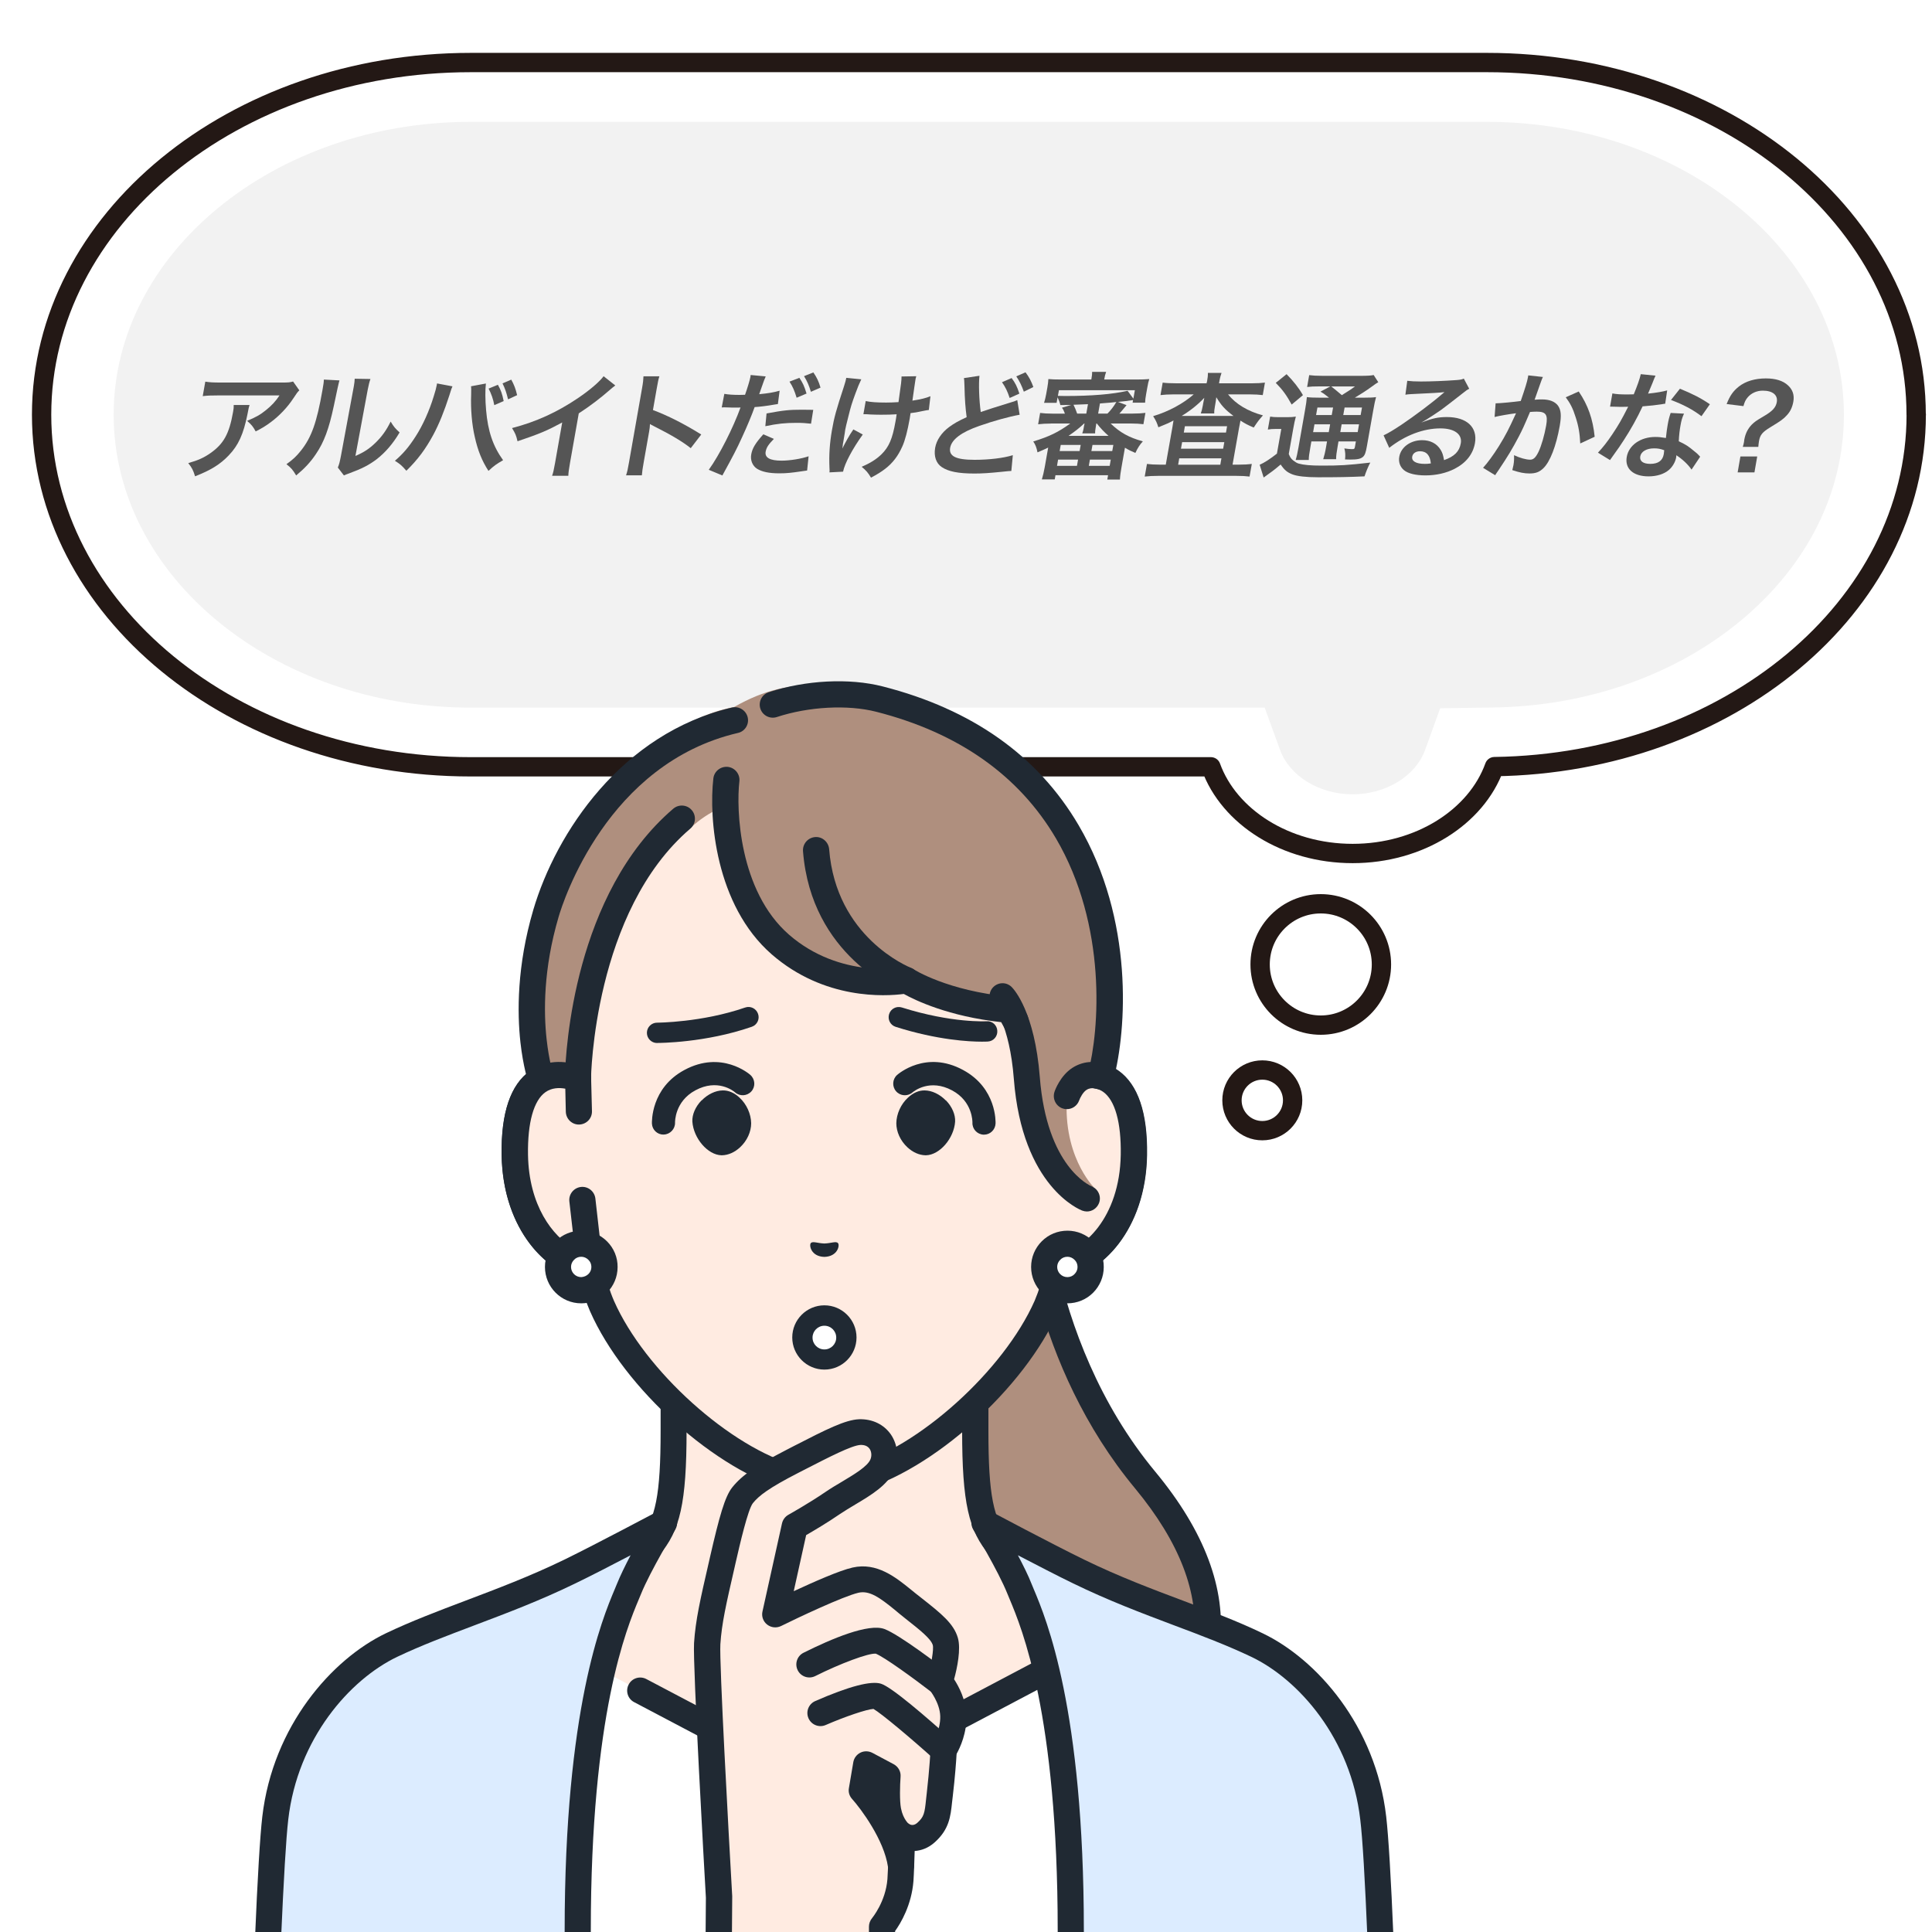 <?xml version="1.0" encoding="UTF-8"?>
<svg id="_レイヤー_1" data-name=" レイヤー 1" xmlns="http://www.w3.org/2000/svg" version="1.1" xmlns:xlink="http://www.w3.org/1999/xlink" viewBox="0 0 300 300">
  <defs>
    <filter id="drop-shadow-1" filterUnits="userSpaceOnUse">
      <feOffset dx="5" dy="5"/>
      <feGaussianBlur result="blur" stdDeviation="0"/>
      <feFlood flood-color="#ccc" flood-opacity="1"/>
      <feComposite in2="blur" operator="in"/>
      <feComposite in="SourceGraphic"/>
    </filter>
    <filter id="drop-shadow-2" filterUnits="userSpaceOnUse">
      <feOffset dx="5" dy="5"/>
      <feGaussianBlur result="blur-2" stdDeviation="0"/>
      <feFlood flood-color="#ccc" flood-opacity="1"/>
      <feComposite in2="blur-2" operator="in"/>
      <feComposite in="SourceGraphic"/>
    </filter>
  </defs>
  <g filter="url(#drop-shadow-1)">
    <g>
      <path d="M-79.94,52.6c0-30.2-29.84-54.68-66.65-54.68h-157.79c-36.81,0-66.65,24.48-66.65,54.68s29.84,54.68,66.65,54.68h114.92c2.82,7.78,11.61,13.46,22.01,13.46s19.21-5.69,22.02-13.49c36.27-.51,65.49-24.78,65.49-54.66h.01Z" fill="#fff" stroke="#231815" stroke-linecap="round" stroke-linejoin="round" stroke-width="3"/>
      <path d="M-165.46,111.55c-5.16,0-9.79-2.83-11.26-6.88l-2.39-6.58h-123.29c-30.57,0-55.44-20.4-55.44-45.48s24.87-45.48,55.44-45.48h157.79c30.57,0,55.44,20.4,55.44,45.48,0,12.01-5.65,23.33-15.92,31.89-10.26,8.55-23.94,13.36-38.55,13.57l-8.22.12-2.34,6.47c-1.47,4.06-6.09,6.89-11.27,6.89h.01Z" fill="#f2f2f2" stroke-width="0"/>
      <circle cx="-170.4" cy="137.98" r="9.42" fill="#fff" stroke="#231815" stroke-linecap="round" stroke-linejoin="round" stroke-width="3"/>
      <circle cx="-179.48" cy="159.07" r="4.71" fill="#fff" stroke="#231815" stroke-miterlimit="10" stroke-width="3"/>
    </g>
    <g>
      <path d="M-340.69,48.31c.54-.79.92-1.55,1.25-2.38l2.23.22c-.48.86-.85,1.48-1.3,2.16h4.18c1.04,0,1.55-.02,2.23-.09-.18.61-.28,1.1-.48,2.21l-1.78,10.08c-.19,1.06-.25,1.51-.26,2.09h-2.07l.16-.92h-8.89l-.16.92h-2.03c.15-.45.33-1.24.48-2.09l1.78-10.08c.19-1.08.26-1.58.3-2.21.64.07,1.14.09,2.18.09h2.2ZM-345.09,59.87h8.89l.38-2.18h-8.89l-.38,2.18ZM-344.4,55.96h8.89l.36-2.05h-8.89l-.36,2.05ZM-343.73,52.18h8.89l.36-2.03h-8.89l-.36,2.03Z" fill="#555" stroke-width="0"/>
      <path d="M-316.95,46.89c.74,0,1.34-.04,1.98-.09-.16.58-.29,1.22-.41,1.93l-.86,4.86c-.13.72-.19,1.21-.24,1.76h-2.14l.21-1.17h-8.91l-.9,5.11c-.1.58-.02.74.39.88.44.14,1.87.22,4.41.22,1.6,0,3.66-.13,4.35-.25,1.14-.22,1.39-.61,1.98-3.15.66.34,1.1.5,1.85.65-.51,1.85-.8,2.57-1.22,3.15-.63.83-1.33,1.13-3,1.31-1.01.09-2.53.16-3.79.16-4.41,0-5.41-.05-6.12-.31-.95-.32-1.22-.86-1.01-2.05l1.03-5.83c.14-.79.21-1.3.25-1.82.69.07,1.26.09,1.98.09h9.06l.63-3.58h-8.97c-.95,0-1.73.04-2.36.11l.37-2.09c.6.07,1.35.11,2.32.11h9.15Z" fill="#555" stroke-width="0"/>
      <path d="M-304.62,54.43c-.44,1.85-.79,3.02-1.28,4.32-.65,1.64-1.28,2.66-2.45,4-.37-.58-.79-1.04-1.28-1.42.29-.31.38-.4.63-.7h-2.52l-.29,1.66h-1.78c.16-.52.31-1.12.43-1.84l.64-3.64c.1-.56.11-.63.23-1.21-.55.77-.71.99-1.18,1.46,0-.7-.16-1.55-.37-2.11,1.1-1.04,1.94-2.21,2.74-3.78.47-.9.73-1.58,1.05-2.7h-.5c-.65,0-1.03.02-1.55.09l.34-1.94c.52.09.95.11,1.73.11h2.74c.77,0,1.19-.02,1.75-.11l-.34,1.93c-.48-.05-.87-.07-1.54-.07h-.77c-.42,1.37-.92,2.56-1.63,3.83h1.71c.56,0,.74-.02,1.09-.05-.12.47-.16.7-.27,1.33l-1.01,5.71q-.06.32-.08.47c1.16-1.89,1.89-4.39,2.86-9.9.12-.68.2-1.33.24-1.85.64.07,1.08.09,1.86.09h1.94l.07-.41c.14-.79.18-1.22.19-1.69h2.02c-.17.43-.26.86-.41,1.71l-.07.4h1.73c.94,0,1.35-.02,1.73-.09l.71.9c-.12.16-.17.23-.3.49-.55.97-1.27,2.07-1.88,2.88-.66-.32-1.14-.5-1.6-.63.73-.85.96-1.17,1.3-1.78h-2l-.51,2.88h1.1c.79,0,1.14-.02,1.51-.09l.81.92c-.24.32-.42.63-.65,1.04-1.01,1.76-1.79,2.88-2.85,4.03.97.94,1.99,1.57,3.29,2.07-.61.72-.91,1.15-1.36,2.02-1.44-.83-2.34-1.51-3.42-2.66-1.48,1.26-2.43,1.93-3.93,2.7-.19-.67-.43-1.13-.84-1.67,1.47-.67,2.42-1.28,3.79-2.38-.73-1.24-1.03-2.3-1.26-4.28h-.29ZM-311.22,58.92h1.31l.86-4.88h-1.31l-.86,4.88ZM-302.3,52.74l.51-2.88h-1.93l-.23,1.28c-.1.56-.17.86-.3,1.6h1.94ZM-302.62,54.43c.24,1.39.46,2.07.96,2.92.94-1.03,1.35-1.6,2.05-2.92h-3.01Z" fill="#555" stroke-width="0"/>
      <path d="M-290.89,57.21c-.35.38-.55.58-1.13,1.1-.27-.52-.48-.85-.83-1.24-.79,2.63-1.54,4.16-2.76,5.63-.44-.9-.63-1.21-1.13-1.76.7-.92,1.05-1.48,1.45-2.38.61-1.4,1.16-3.42,1.62-5.99.13-.72.21-1.39.26-1.98.69.07,1.23.09,2.04.09h1.85c-.06-.67-.11-.88-.34-1.53h-1.53c-.95,0-1.34.02-1.85.07l.34-1.94c.47.07,1.02.11,1.94.11h4.41l.03-.18c.07-.38.09-.72.11-1.13h2.21c-.14.38-.23.7-.31,1.13l-.03.18h4.41c.94,0,1.52-.04,2.05-.11l-.34,1.94c-.51-.05-.96-.07-1.91-.07h-1.39c-.5.79-.62.99-1.03,1.53h2.38c.97,0,1.52-.02,2.03-.09l-.32,1.84c-.56-.07-1.06-.09-2-.09h-11.13c-.37,2.09-.53,2.83-.9,4.2.59-.5,1.04-.97,1.56-1.69.55-.76.78-1.15,1.34-2.3l1.75.41q-.26.45-.57.97h2.02c.1-.56.13-.85.13-1.15h2.05c-.12.38-.18.63-.28,1.15h3.24c.88,0,1.28-.02,1.74-.09l-.34,1.91c-.51-.05-.91-.07-1.73-.07h-3.22l-.25,1.42h2.7c.85,0,1.17-.02,1.63-.07l-.31,1.76c-.51-.05-.82-.07-1.61-.07h-2.7l-.31,1.75h4.07c.72,0,1.27-.04,1.73-.09l-.34,1.93c-.53-.07-1.06-.11-1.74-.11h-9.99c-.61,0-1.1.02-1.74.09l.34-1.91c.44.07.9.09,1.68.09h4.12l.31-1.75h-2.09c-.65,0-1.16.02-1.67.07l.28-1.57ZM-289.68,55.66c-.41.58-.65.9-1.07,1.37.35.04.76.05,1.52.05h2.11l.25-1.42h-2.81ZM-284.71,50.67c.43-.59.61-.88.95-1.53h-4.03c.18.61.24.9.34,1.53h2.74Z" fill="#555" stroke-width="0"/>
      <path d="M-271.59,46.89c-.2.52-.33,1.04-.65,2.43-.37,1.67-1.12,5.33-1.34,6.61-.3,1.71-.31,2.36-.04,2.9.31.59,1.11.94,2.25.94,1.94,0,3.7-1.1,4.9-3.08.56-.94.94-1.78,1.36-3.02.83.79,1.12.99,1.93,1.39-1.15,2.43-1.9,3.6-2.95,4.59-1.62,1.53-3.54,2.29-5.8,2.29-1.24,0-2.34-.29-3.01-.79-1.1-.83-1.37-2.21-.95-4.63.17-.94.52-2.74,1.42-7.26.11-.54.18-.92.22-1.17.09-.5.12-.76.14-1.22l2.52.04Z" fill="#555" stroke-width="0"/>
      <path d="M-261.24,48.73c.39.02.59.02.68.02q.32,0,3-.18c1.02-.05,4.04-.22,9.06-.45,1.49-.07,1.76-.09,2.1-.18l-.28,2.3q-.19-.02-.37-.02c-1.08,0-2.48.36-3.74.97-2.5,1.19-4.16,2.99-4.48,4.81-.25,1.4.44,2.48,1.88,2.93.83.27,1.95.47,2.6.47.02,0,.18,0,.36-.02l-.76,2.45c-.21-.05-.29-.07-.59-.11-1.94-.25-3.01-.58-4-1.19-1.49-.94-2.14-2.47-1.81-4.34.27-1.53,1.15-3.04,2.46-4.25.81-.74,1.54-1.21,2.82-1.8-1.5.22-2.21.27-6.17.56-1.22.09-2.32.22-3.05.36l.29-2.34Z" fill="#555" stroke-width="0"/>
      <path d="M-240.06,53.8c1.75-.65,2.58-.83,3.93-.83,3.08,0,4.78,1.58,4.35,4.05-.3,1.71-1.39,3.08-3.15,3.98-1.29.67-2.88,1.03-4.54,1.03-1.51,0-2.72-.29-3.35-.83-.6-.5-.86-1.26-.71-2.07.26-1.49,1.75-2.57,3.55-2.57,1.26,0,2.27.52,2.86,1.48.28.45.41.85.54,1.62,1.59-.56,2.38-1.33,2.6-2.61.25-1.41-.98-2.32-3.16-2.32-2.63,0-5.45,1.06-7.95,3.02l-.88-1.94c.68-.31,1.49-.79,2.84-1.69,1.9-1.28,4.6-3.29,6.21-4.68.04-.04.25-.22.38-.32v-.02c-.71.09-1.88.16-5.16.31-.4.02-.53.04-.88.09l.29-2.16c.6.07,1.12.11,2.11.11,1.53,0,3.74-.09,5.51-.22.64-.05.84-.09,1.16-.23l.84,1.58c-.34.16-.48.27-1.07.74-1.05.83-2.57,2-3.27,2.52-.37.27-1.84,1.24-2.24,1.48q-.5.31-.82.47l.03.04ZM-240.31,58.29c-.65,0-1.12.32-1.21.83-.13.72.61,1.13,1.94,1.13.34,0,.43,0,.95-.07-.11-1.24-.67-1.89-1.68-1.89Z" fill="#555" stroke-width="0"/>
      <path d="M-223.69,55.68c-1.57,2.18-2.81,4.48-3.07,5.78l-2.11.11c.03-.25.02-.34,0-.68-.09-2.04.03-3.82.38-5.85s.65-3.1,1.87-6.82c.24-.76.29-.95.36-1.33l2.33.23c-.34.72-.52,1.13-.91,2.2-.56,1.53-.72,2.03-1.09,3.55-.3,1.19-.43,1.71-.49,2.05,0,.05-.05.27-.08.56-.03.2-.09.5-.23,1.39-.03.14-.04.25-.06.32-.03.29-.03.4-.08.68.48-.99,1.14-2.16,1.71-2.97l1.46.79ZM-223.23,50.49c.76.16,1.71.23,3.16.23.68,0,.98-.02,1.92-.07.45-3.17.46-3.33.47-3.98l2.29-.04c-.09.29-.11.4-.14.61-.03.18-.06.34-.17,1.15-.04.2-.12.88-.29,2.03,1.31-.2,2.14-.4,2.8-.69l-.25,2.14c-.31.04-.42.05-1.04.18-.84.18-1.01.22-1.8.31-.05.38-.08.54-.13.86-.34,1.91-.73,3.4-1.14,4.3-.66,1.49-1.5,2.59-2.67,3.49-.64.49-1.19.83-2.2,1.37-.49-.81-.73-1.08-1.45-1.69,1.32-.56,2.27-1.15,3.1-1.96,1.14-1.13,1.68-2.39,2.15-5.06.07-.38.1-.54.18-1.13-.62.05-1.56.07-2.46.07-.5,0-1.17-.02-1.63-.04-.52-.04-.59-.04-.8-.04h-.27l.36-2.07Z" fill="#555" stroke-width="0"/>
      <path d="M-205.58,46.57c-.14,1.21-.06,3.8.2,5.63q1.25-.45,4.94-1.58c.34-.11.44-.14.73-.27l.37,2.27c-1.62.29-4.1.97-6.25,1.73-2.8.97-4.31,2.11-4.54,3.4-.23,1.31.89,1.87,3.79,1.87,2.25,0,4.51-.27,5.94-.72l-.23,2.45c-.4.02-.49.02-1.48.13-1.98.2-3,.27-4.26.27-2.5,0-4.02-.31-5.05-.99-.89-.59-1.27-1.69-1.04-3.01.21-1.19.99-2.34,2.17-3.22.81-.59,1.45-.95,2.72-1.53-.19-1.46-.29-2.67-.34-4.9-.03-.86-.04-.9-.08-1.17l2.4-.36ZM-200.58,46.93c.58.79.82,1.26,1.2,2.41l-1.51.68c-.34-1.04-.67-1.71-1.19-2.45l1.5-.65ZM-198.69,49.03c-.34-.95-.65-1.6-1.17-2.38l1.43-.63c.57.76.88,1.35,1.22,2.29l-1.48.72Z" fill="#555" stroke-width="0"/>
      <path d="M-187,52.38c.17,1.62.81,3.37,1.76,4.72,1.07,1.51,2.38,2.54,4.37,3.42-.74.72-1.06,1.1-1.68,2.07-1.75-.99-2.83-1.91-3.87-3.29-.95-1.24-1.58-2.68-1.95-4.36-.87,1.85-2.09,3.4-3.79,4.82-1.44,1.21-2.88,2.05-4.8,2.83-.18-.68-.46-1.24-.93-1.89,1.39-.52,2.17-.9,3.19-1.53,2.71-1.71,4.28-3.73,5.25-6.79h-4.25c-1.13,0-1.66.04-2.27.13l.4-2.29c.54.09,1.19.13,2.25.13h4.41c.19-.9.26-1.19.43-2.12.13-.76.17-1.3.19-1.8h2.38c-.2.63-.27.9-.5,2.11-.13.74-.22,1.15-.36,1.82h4.77c1.03,0,1.66-.04,2.29-.13l-.4,2.29c-.71-.09-1.24-.13-2.23-.13h-4.66Z" fill="#555" stroke-width="0"/>
      <path d="M-163.88,49.16c1.24,0,2.08-.04,2.59-.11l-.38,2.16c-.58-.07-1.49-.11-2.56-.11h-3.8c-.7,2.94-1.4,4.59-2.76,6.45,1.84,1.64,4.18,2.52,7.81,2.9-.63.74-.91,1.15-1.49,2.21-1.74-.34-2.82-.63-3.98-1.12-1.46-.61-2.79-1.44-3.77-2.39-1.76,1.62-3.76,2.66-6.88,3.58-.2-.83-.37-1.26-.82-1.98,3.11-.77,4.85-1.58,6.49-3.02-.92-1.3-1.46-2.43-1.91-4.09q-.12-.45-.34-1.01l2.2-.74c.05,1.44.57,2.99,1.42,4.21.89-1.37,1.33-2.54,1.91-5h-5.22c-1.13,0-1.86.04-2.52.11l.38-2.16c.51.07,1.28.11,2.48.11h5.29c.12-.59.13-.61.27-1.44.12-.68.17-1.04.17-1.55h2.29q-.17.52-.62,2.99h3.75Z" fill="#555" stroke-width="0"/>
      <path d="M-151.24,55.26c.39,1.26.88,2.05,1.82,2.97,1.25,1.21,2.33,1.82,4.27,2.41-.65.74-.84.97-1.49,2-1.84-.68-2.96-1.42-4.18-2.77-1.01-1.12-1.55-2.03-1.96-3.38-.75,1.31-1.72,2.43-3.04,3.47-1.48,1.15-2.83,1.87-5.16,2.72-.24-.79-.41-1.22-.8-1.87,1.91-.59,3.3-1.24,4.63-2.16,1.27-.86,2.26-2,2.96-3.39h-4.09c-.83,0-1.48.04-2.18.11l.37-2.12c.6.09,1.22.13,2.14.13h4.46c.25-.83.45-1.62.66-2.7h-3.64c-.97,0-1.57.04-2.2.11l.37-2.09c.6.09,1.24.13,2.16.13h3.64q.34-1.94.35-2.59h2.25q-.19.59-.57,2.59h3.85c1.03,0,1.7-.04,2.22-.13l-.37,2.09c-.55-.07-1.13-.11-2.18-.11h-3.87c-.23,1.12-.41,1.93-.64,2.7h4.95c1.04,0,1.73-.04,2.25-.13l-.37,2.12c-.58-.07-1.26-.11-2.2-.11h-4.43Z" fill="#555" stroke-width="0"/>
      <path d="M-134.5,46.71c-.08.16-.17.36-.24.56-.08.23-.11.32-.22.61q-.12.38-.61,1.73c-.14.4-.15.43-.24.67.53-.04.78-.05,1.12-.05,1.19,0,2.01.32,2.5.95.49.68.57,1.55.28,3.19-.55,3.1-1.5,5.56-2.54,6.55-.61.59-1.19.81-2.14.81-.83,0-1.54-.14-2.68-.52.08-.36.14-.61.18-.79.08-.47.11-.83.09-1.53.9.43,1.88.7,2.5.7.52,0,.87-.34,1.3-1.22.45-.94.92-2.57,1.19-4.1.29-1.66-.04-2.14-1.46-2.14-.36,0-.63.02-1.05.05-.93,2.2-1.18,2.74-1.79,3.91-.95,1.8-1.64,2.95-3.05,5.06q-.12.18-.37.54c-.07.11-.08.13-.2.31l-1.88-1.15c.67-.72,1.62-2.02,2.47-3.38,1.08-1.76,1.47-2.52,2.65-5.09-.94.11-2.7.41-3.33.58l.16-2.12c.67,0,2.88-.22,3.9-.36.67-1.94,1.01-3.04,1.11-3.64.01-.07.04-.2.06-.34l2.29.25ZM-128.95,49.02c1.43,2.11,2.19,4.25,2.47,7.02l-2.24,1.04c-.07-1.55-.27-2.74-.72-4.09-.41-1.33-.84-2.16-1.53-3.08l2.01-.9Z" fill="#555" stroke-width="0"/>
      <path d="M-117.03,46.55q-.17.34-.5,1.21c-.17.43-.32.79-.66,1.58,1.26-.13,2.23-.29,2.97-.5l-.31,2.07c-.2.02-.24.02-.59.09-.67.11-1.79.23-2.92.32-.84,1.8-1.79,3.51-2.9,5.22-.57.88-.79,1.21-1.7,2.47q-.31.43-.46.65l-1.87-1.15c.78-.83,1.42-1.64,2.25-2.88.96-1.44,1.39-2.18,2.44-4.25-.81.02-.92.02-1.14.02-.23,0-.34,0-.72-.02l-.95-.02.36-2.05c.63.13,1.3.16,2.4.16.22,0,.52,0,.92-.02.53-1.28.92-2.36,1.09-3.13l2.26.23ZM-111.45,61.13c-.51-.77-1.41-1.62-2.36-2.23-.01.16-.01.29-.03.36-.12.67-.56,1.44-1.11,1.91-.75.65-1.89,1.01-3.17,1.01-2.38,0-3.71-1.19-3.39-3.02.32-1.82,2.15-3.1,4.43-3.1.54,0,.91.04,1.65.16.09-.83.18-1.53.28-2.07.12-.7.25-1.22.46-1.82l2.07.11c-.3.67-.41,1.08-.54,1.82-.13.72-.22,1.44-.27,2.47,1.19.58,1.36.67,2.55,1.66.24.18.3.25.54.49q.12.14.23.25l-1.35,2.02ZM-117.26,57.84c-1.17,0-2.01.49-2.15,1.24-.13.74.44,1.17,1.56,1.17,1.22,0,1.91-.5,2.09-1.51.03-.18.07-.61.07-.61-.59-.22-1.01-.29-1.57-.29ZM-109.9,52.85c-1.38-1.04-2.85-1.82-4.74-2.52l1.39-1.75c1.98.81,3.22,1.44,4.65,2.41l-1.3,1.85Z" fill="#555" stroke-width="0"/>
      <path d="M-103.48,57.6c.09-.31.15-.52.19-.76l.04-.34c.17-.95.53-1.69,1.15-2.34.46-.45.62-.58,1.93-1.35,1.31-.77,1.82-1.33,1.97-2.16.19-1.1-.64-1.78-2.17-1.78-.94,0-1.79.38-2.34,1.03-.32.38-.48.68-.67,1.37l-2.61-.32c.52-1.31,1-2,1.9-2.72,1.06-.83,2.51-1.26,4.2-1.26,1.51,0,2.66.36,3.43,1.08.73.67,1.01,1.51.83,2.52-.15.86-.47,1.55-1.01,2.12-.52.58-.91.86-2.54,1.85-1.25.76-1.61,1.19-1.78,2.14-.05.29-.08.58-.11.92h-2.41ZM-101.24,59.1l-.43,2.47h-2.61l.43-2.47h2.61Z" fill="#555" stroke-width="0"/>
    </g>
    <g>
      <g>
        <g>
          <g>
            <path d="M-198.54,241.15c-16.71-6.28-20.41-11.82-23.29-15.08-2.9-3.25-3.32-5.6-3.32-16.15v-32.79l-25.22,5.76-25.22-5.76v32.79c0,10.54-.43,12.89-3.32,16.15-2.9,3.25-6.58,8.79-23.29,15.08-16.69,6.28,33.14,36.31,33.14,36.31h37.39s49.84-30.04,33.14-36.31h-.02Z" fill="#ffebe1" stroke-width="0"/>
            <path d="M-231.68,279.5c-.69,0-1.35-.35-1.74-.98-.58-.97-.27-2.21.69-2.78,15.11-9.11,36.14-24.66,35.57-30.75-.03-.32-.11-1.18-2.09-1.92-15.77-5.92-20.33-11.25-23.36-14.78-.26-.31-.5-.6-.74-.85-3.46-3.9-3.83-6.99-3.83-17.5v-30.25l-22.74,5.2c-.31.06-.61.06-.9,0l-22.74-5.2v30.25c0,10.51-.37,13.6-3.83,17.5-.24.27-.48.56-.74.85-3.03,3.53-7.58,8.84-23.36,14.78-2,.74-2.06,1.59-2.09,1.92-.56,6.08,20.48,21.65,35.57,30.75.97.58,1.27,1.82.69,2.78s-1.82,1.27-2.78.69c-6.44-3.88-38.52-23.79-37.52-34.61.16-1.69,1.09-3.99,4.72-5.34,14.79-5.57,18.95-10.41,21.7-13.62.27-.32.53-.63.79-.92,2.32-2.61,2.82-4.17,2.82-14.79v-32.79c0-.61.27-1.21.77-1.59s1.11-.53,1.72-.39l24.77,5.67,24.77-5.67c.6-.14,1.24,0,1.72.39s.77.97.77,1.59v32.79c0,10.62.5,12.2,2.82,14.79.26.29.52.6.79.92,2.75,3.2,6.91,8.05,21.7,13.62,3.61,1.35,4.56,3.65,4.72,5.34,1,10.82-31.08,30.71-37.52,34.61-.32.19-.69.29-1.05.29h-.06Z" fill="#202933" stroke-width="0"/>
          </g>
          <g>
            <g>
              <path d="M-223.12,215.95l-27.27,13.8-27.27-13.8-4.76,10.67-14.2,13.01s3.98,22.99,10.43,49.37h71.63c6.45-26.38,10.43-49.37,10.43-49.37l-14.2-13.01-4.76-10.67h-.03Z" fill="#fff" stroke-width="0"/>
              <path d="M-213.48,286.53c-.14,0-.27,0-.42-.05-1.09-.23-1.8-1.3-1.58-2.4l9.11-43.74-13.34-12.22c-.21-.19-.37-.42-.48-.68l-3.9-8.74-25.37,12.83c-.58.29-1.26.29-1.84,0l-25.37-12.83-3.9,8.74c-.11.26-.27.48-.48.68l-13.34,12.22,9.11,43.74c.23,1.09-.48,2.17-1.58,2.4-1.09.23-2.17-.48-2.4-1.58l-9.34-44.86c-.14-.71.08-1.43.61-1.92l13.89-12.72,4.6-10.29c.23-.52.64-.9,1.18-1.08s1.09-.14,1.59.1l26.35,13.33,26.35-13.33c.5-.26,1.08-.29,1.59-.1.53.19.95.58,1.18,1.08l4.6,10.29,13.89,12.72c.53.48.76,1.21.61,1.92l-9.34,44.86c-.19.97-1.05,1.61-1.98,1.61l-.03.02Z" fill="#202933" stroke-width="0"/>
            </g>
            <path d="M-235.15,255.11c-.66,0-1.32-.32-1.71-.92l-13.54-20.73-13.54,20.73c-.61.93-1.87,1.21-2.82.6-.93-.61-1.21-1.87-.6-2.82l15.24-23.32c.37-.58,1.01-.92,1.71-.92s1.32.34,1.71.92l15.24,23.32c.61.93.35,2.19-.6,2.82-.34.23-.72.34-1.11.34v-.02Z" fill="#202933" stroke-width="0"/>
            <path d="M-245.66,255.43l3.28-13.31-8.1-12.38-8.08,12.38,3.28,13.31s-2.83,15.95-3.81,24.31c-.14,1.21-.34,4.51-.56,9.27h18.37c-.23-4.76-.42-8.06-.56-9.27-.98-8.35-3.81-24.31-3.81-24.31h0Z" fill="#202933" stroke-width="0"/>
          </g>
          <g>
            <path d="M-168.13,241.89l-38.66-12.01-12.3-9.77s-1.03,23.81-9.58,64.92c-.27,1.32-.56,2.66-.85,3.99h77.86c-.53-15.69-1.26-28.44-2.25-32.53-3.32-13.8-14.23-14.58-14.23-14.58l.02-.02Z" fill="#d8dae5" stroke-width="0"/>
            <path d="M-229.51,291.04c-.14,0-.29,0-.43-.05-1.09-.24-1.79-1.32-1.56-2.41.29-1.32.56-2.66.84-3.98,8.4-40.45,9.53-64.36,9.53-64.6.03-.76.5-1.45,1.19-1.75s1.51-.21,2.11.26l11.99,9.53,38.12,11.85c1.84.23,12.43,2.14,15.79,16.1.93,3.85,1.67,14.62,2.3,32.95.03,1.13-.84,2.06-1.96,2.09-1.13.05-2.06-.84-2.09-1.96-.76-22.17-1.61-29.71-2.19-32.13-2.91-12.09-12.02-13.01-12.41-13.04-.14,0-.31-.05-.43-.08l-38.66-12.01c-.24-.08-.47-.19-.66-.35l-9.27-7.36c-.66,8.39-2.83,29.96-9.35,61.33-.27,1.34-.56,2.67-.85,4.01-.21.95-1.05,1.59-1.98,1.59v.02Z" fill="#202933" stroke-width="0"/>
          </g>
          <path d="M-205.99,284.5c-.31,0-.61-.06-.9-.21-1.01-.5-1.42-1.71-.93-2.72,4.52-9.21,7.84-16.31,9.11-19.04l-8.66-9.24c-.39-.4-.58-.95-.55-1.51s.31-1.08.72-1.43l6.71-5.57-5.89-7.95c-.68-.9-.48-2.17.42-2.83.9-.68,2.17-.48,2.83.42l7.05,9.5c.64.87.5,2.08-.34,2.77l-6.54,5.42,8.11,8.66c.56.6.71,1.48.37,2.24-.03.08-3.88,8.47-9.74,20.38-.35.72-1.08,1.14-1.82,1.14l.03-.02Z" fill="#202933" stroke-width="0"/>
          <g>
            <path d="M-281.84,220.1l-12.3,9.77-38.66,12.01s-10.9.79-14.23,14.58c-.98,4.09-1.71,16.84-2.25,32.53h77.86c-.29-1.34-.58-2.66-.85-3.99-8.53-41.11-9.58-64.92-9.58-64.92l.02.02Z" fill="#d8dae5" stroke-width="0"/>
            <path d="M-271.43,291.04c-.93,0-1.77-.64-1.98-1.59-.29-1.34-.58-2.67-.85-4.01-6.52-31.39-8.69-52.94-9.35-61.33l-9.27,7.36c-.19.16-.42.27-.66.35l-38.66,12.01c-.14.05-.29.08-.45.08-.39.03-9.5.95-12.41,13.04-.58,2.41-1.43,9.96-2.19,32.13-.03,1.13-.98,2.01-2.09,1.96-1.13-.03-2-.98-1.96-2.09.63-18.32,1.38-29.1,2.3-32.95,3.36-13.96,13.96-15.87,15.79-16.1l38.12-11.85,11.99-9.53c.6-.47,1.42-.58,2.11-.26s1.16,1,1.19,1.75c0,.24,1.14,24.15,9.53,64.6.27,1.32.56,2.64.84,3.98.24,1.09-.45,2.17-1.56,2.41-.14.03-.29.05-.43.05l.02-.02Z" fill="#202933" stroke-width="0"/>
          </g>
          <path d="M-294.95,284.5c-.76,0-1.46-.42-1.82-1.14-5.86-11.91-9.69-20.3-9.74-20.38-.34-.76-.19-1.63.37-2.24l8.11-8.66-6.54-5.42c-.84-.69-.98-1.9-.34-2.77l7.05-9.5c.68-.9,1.95-1.09,2.83-.42.9.68,1.09,1.95.42,2.83l-5.89,7.95,6.71,5.57c.43.35.69.87.72,1.43s-.16,1.11-.55,1.51l-8.66,9.24c1.27,2.74,4.59,9.84,9.11,19.04.5,1.01.08,2.22-.93,2.72-.29.14-.6.21-.9.21l.03.02Z" fill="#202933" stroke-width="0"/>
        </g>
        <g>
          <g>
            <g>
              <path d="M-284.05,152.02h0l1.72-19.61c.5-5.65,2.4-11.09,5.55-15.81,6.02-9.01,17.5-19.11,35.59-17.59l.32.03c18.09,1.66,27.64,13.6,32,23.52,2.29,5.2,3.22,10.88,2.72,16.53l-1.72,19.61h0c4.36-1.22,10.04.32,8.76,12.65-1.13,10.93-8.24,16.21-13.15,16.39h0c-.68,2.04-1.46,4.04-2.4,5.78-6.04,10.98-20.78,22.08-32.03,24.11,0,0-2.01.35-4.72.11-2.72-.24-4.64-.93-4.64-.93-10.74-3.94-23.32-17.43-27.36-29.3-.61-1.88-1.05-3.98-1.35-6.12h0c-4.81-1.03-10.88-7.47-10.11-18.43.89-12.36,6.74-12.91,10.82-10.95h0Z" fill="#ffebe1" stroke-width="0"/>
              <path d="M-249.5,219.84c-.63,0-1.34-.03-2.09-.1-2.95-.26-5.05-1.01-5.13-1.05-11.28-4.14-24.37-18.14-28.6-30.55-.5-1.55-.92-3.27-1.24-5.18-5.78-2.09-11.07-9.46-10.32-20.15.47-6.54,2.35-10.8,5.59-12.68,1.63-.93,3.51-1.22,5.47-.84l1.5-17.05c.53-6,2.56-11.8,5.88-16.76,5.12-7.65,16.77-20.22,37.46-18.5l.32.03c20.67,1.9,29.97,16.31,33.67,24.71,2.41,5.47,3.41,11.53,2.88,17.53l-1.5,17.05c2-.03,3.8.58,5.25,1.79,2.87,2.41,3.98,6.94,3.28,13.46-1.11,10.67-7.6,17-13.67,18.06-.64,1.82-1.35,3.46-2.11,4.86-6.33,11.53-21.65,23.03-33.47,25.14-.08,0-1.32.23-3.17.23h0ZM-287.52,153.18c-.6,0-1.19.13-1.77.45-1.95,1.13-3.2,4.49-3.56,9.46-.69,9.84,4.56,15.45,8.5,16.29.84.18,1.46.85,1.58,1.71.31,2.19.74,4.14,1.27,5.76,3.81,11.2,16.03,24.32,26.14,28.02,0,0,1.72.6,4.1.8s4.19-.08,4.2-.08c10.58-1.9,24.89-12.68,30.6-23.08.8-1.5,1.56-3.33,2.25-5.44.26-.8,1-1.37,1.85-1.4,4.04-.14,10.19-4.76,11.2-14.57.52-4.96-.14-8.48-1.87-9.93-1.37-1.16-3.3-.84-4.31-.55-.64.18-1.34.03-1.85-.39-.52-.42-.79-1.08-.72-1.74l1.71-19.61c.47-5.31-.42-10.69-2.56-15.53-3.35-7.6-11.73-20.6-30.33-22.31l-.31-.03c-18.59-1.55-29.12,9.8-33.74,16.71-2.95,4.41-4.75,9.55-5.22,14.86l-1.72,19.61c-.06.66-.43,1.26-1.01,1.59-.58.32-1.29.35-1.88.06-.61-.29-1.56-.66-2.59-.66l.03-.02Z" fill="#202933" stroke-width="0"/>
            </g>
            <path d="M-269.77,122.26c-9.34,7.89-9.82,27.98-14.44,29.73-4.6,1.75-4.89,6.73-4.89,6.73l-2.08-5.97s-.16-10.06-.5-13.07c-.39-3.38.66-11.54,4.57-18.01,5.31-8.77,12.38-18.19,15.55-19.99,4.3-2.45,7.77-.47,7.77-.47,0,0,.6-3.53,2.01-5.04s3.03-3.4,6.94-4.47,14.23.93,20.11,3.03c5.3,1.88,12.54,4.06,18.06,7.44h0c4.83,2.41,7.45,7.94,7.45,7.94,5.79,8.66,12.39,22.71,11.93,30-.74,11.54-4.14,20.33-4.14,20.33l-4.07,5.07-2.4-6.84s-3.09-2.24-3.88-19.16c-6.73-14.55-29.52-19.56-29.52-19.56l5.57,8.11s-15.71-1.37-23.52-11.9c0,0-.27.89-1.34,1.56-2.66,1.51-8.21,6.33-8.21,6.33l-1-1.8.02.02Z" fill="#817671" stroke-width="0"/>
            <path d="M-205.46,167.56c-.11,0-.23,0-.34-.03-.72-.13-1.34-.63-1.58-1.34l-2.27-6.45c-1.22-1.51-3.43-6.1-4.12-19.7-4.41-9.03-15.81-14.17-22.6-16.5l2.33,3.4c.45.64.48,1.5.08,2.17-.4.68-1.14,1.06-1.93,1-.68-.06-16.72-1.58-24.98-12.7-.68-.9-.48-2.17.42-2.83.9-.66,2.17-.48,2.83.42,4.65,6.26,12.49,9.05,17.47,10.25l-2.82-4.1c-.47-.69-.48-1.59,0-2.29.47-.69,1.3-1.03,2.12-.85.97.21,23.87,5.41,30.94,20.68.11.24.18.5.18.76.68,14.21,2.99,17.47,3.2,17.72.26.23.45.52.56.84l1.19,3.4,1.58-1.96c.56-1.56,3.27-9.5,3.91-19.45.4-6.45-5.7-19.94-11.59-28.75-.05-.08-.11-.18-.14-.26-.02-.05-2.35-4.85-6.41-6.92-.1-.03-.19-.08-.27-.14-4.35-2.67-9.84-4.56-14.7-6.21-1.05-.35-2.04-.71-2.98-1.03-5.81-2.08-15.68-3.85-18.88-2.98-3.17.87-4.49,2.3-5.78,3.69l-.21.23c-.68.72-1.3,2.82-1.5,3.99-.11.66-.53,1.21-1.13,1.5s-1.3.26-1.87-.06c-.08-.05-2.59-1.35-5.78.47-2.61,1.48-9.4,10.3-14.83,19.27-3.9,6.44-4.59,14.2-4.3,16.74.31,2.78.47,11.14.5,12.93l.21.61c.9-1.14,2.19-2.22,4.01-2.91,1.08-.47,2.53-5.47,3.49-8.79,2.04-7.02,4.59-15.74,10.35-20.6.85-.72,2.14-.61,2.87.24s.61,2.14-.24,2.87c-4.83,4.07-7.18,12.15-9.08,18.64-1.75,5.99-3.01,10.32-5.96,11.44-3.28,1.26-3.57,4.81-3.59,4.96-.06.97-.8,1.75-1.75,1.88s-1.87-.43-2.19-1.34l-2.08-5.97c-.06-.21-.11-.42-.11-.63,0-.1-.16-10-.48-12.86-.45-3.94.77-12.54,4.86-19.28,4.25-7.02,12.09-18.32,16.29-20.7,2.9-1.64,5.54-1.64,7.32-1.29.4-1.27,1.03-2.8,1.98-3.81l.19-.21c1.43-1.55,3.4-3.65,7.68-4.83,4.64-1.27,15.55,1,21.31,3.06.93.34,1.92.68,2.95,1.03,4.75,1.63,10.66,3.65,15.36,6.52,4.99,2.5,7.81,7.76,8.31,8.72,5.04,7.55,12.73,22.58,12.19,31.15-.74,11.72-4.14,20.56-4.28,20.93-.08.19-.18.37-.31.53l-4.07,5.07c-.39.48-.97.76-1.58.76l.03-.05ZM-206.51,157.19h0ZM-206.67,157.05h0ZM-206.67,157.05h0ZM-206.67,157.05h0Z" fill="#202933" stroke-width="0"/>
            <g>
              <path d="M-207.88,158.69l-.56,5.05-1.72,13.63-2.11,10.35c4.91-.18,12.01-5.47,13.15-16.39,1.29-12.33-4.39-13.88-8.76-12.65h0Z" fill="#ffebe1" stroke-width="0"/>
              <path d="M-212.26,189.76c-.6,0-1.16-.26-1.55-.72-.4-.47-.56-1.11-.43-1.72l2.11-10.35c.23-1.09,1.29-1.82,2.4-1.58,1.09.23,1.8,1.29,1.58,2.4l-1.48,7.26c3.65-1.61,7.69-6.12,8.52-13.91.52-4.96-.14-8.48-1.87-9.93-.9-.76-2.04-.89-3.03-.79l-.4,3.56c-.13,1.11-1.13,1.92-2.24,1.79s-1.92-1.13-1.79-2.24l.56-5.05c.1-.82.68-1.5,1.46-1.72,3.11-.87,5.96-.4,8.03,1.35,2.87,2.41,3.98,6.94,3.3,13.46-1.19,11.51-8.68,17.98-15.1,18.21h-.08,0Z" fill="#202933" stroke-width="0"/>
            </g>
            <g>
              <path d="M-294.86,162.95c-.77,10.96,5.3,17.4,10.11,18.43l-.27-10.56.68-13.73.32-5.07c-4.07-1.96-9.95-1.43-10.82,10.93h-.02Z" fill="#ffebe1" stroke-width="0"/>
              <path d="M-284.77,183.41c-.14,0-.29,0-.42-.05-6.28-1.35-12.52-9.01-11.7-20.56.47-6.54,2.35-10.8,5.59-12.68,2.35-1.37,5.25-1.34,8.15.06.74.35,1.19,1.13,1.14,1.96l-.32,5.07c-.06,1.13-1.03,1.96-2.16,1.9-1.13-.06-1.96-1.03-1.9-2.16l.23-3.57c-.93-.26-2.09-.34-3.11.26-1.95,1.13-3.2,4.49-3.56,9.46-.56,7.81,2.64,12.96,5.97,15.18l-.19-7.4c-.03-1.13.85-2.06,1.98-2.08,1.13-.03,2.06.85,2.08,1.98l.27,10.56c.02.63-.26,1.22-.74,1.61-.37.31-.82.47-1.3.47v-.02Z" fill="#202933" stroke-width="0"/>
            </g>
          </g>
          <g>
            <path d="M-242.21,162.6c-.27,0-.55-.08-.79-.26,0,0-1.22-.82-3.48-1.01-2.25-.19-3.61.4-3.62.4-.69.31-1.5,0-1.82-.66-.32-.68-.03-1.48.64-1.82.19-.1,2.03-.92,5.02-.66,2.99.26,4.65,1.38,4.85,1.51.61.43.76,1.3.32,1.92-.27.37-.69.58-1.11.58h-.02Z" fill="#202933" stroke-width="0"/>
            <path d="M-227.19,174.4c-2.45,0-5.3-.4-8.55-1.43-8.21-2.58-8.21-10.27-7.77-12.19.39-1.63,1.63-3.54,3.54-4.14.71-.23,1.46.18,1.69.89s-.18,1.46-.89,1.69c-.89.27-1.53,1.43-1.71,2.17,0,.06-1.11,6.78,5.94,8.98,7,2.21,12.39,1.27,14.44-.52,3.77-3.3,3.78-7.2,3.25-8.81-.13-.42-.06-.87.19-1.22.26-.35.68-.56,1.11-.55,1.13.02,3.17.21,4.07,1.22.37.4.55.92.5,1.45-.03.4-.13,1.55-3.07,2.7-.43,2.41-1.75,5.02-4.28,7.24-1.55,1.35-4.44,2.48-8.5,2.48l.03.02Z" fill="#202933" stroke-width="0"/>
            <path d="M-263.35,171.23c-6.47,0-10.62-2.14-12.35-4.28-2.11-2.61-2.95-5.41-2.96-7.87-2.7-1.66-2.61-2.8-2.56-3.19.05-.53.31-1,.74-1.34,1.06-.84,3.11-.68,4.23-.5.43.06.8.34,1,.72.19.39.19.85-.02,1.24-.79,1.48-1.46,5.33,1.67,9.24,1.71,2.11,6.86,3.96,14.13,3.01,7.32-.95,7.42-7.76,7.42-7.82-.05-.76-.47-2-1.3-2.43-.66-.34-.93-1.16-.58-1.82.34-.66,1.16-.92,1.82-.58,1.79.92,2.67,3.01,2.77,4.68.11,1.96-1.24,9.55-9.77,10.66-1.51.19-2.93.29-4.25.29v-.02Z" fill="#202933" stroke-width="0"/>
          </g>
          <g>
            <path d="M-260.56,149.58c-6.63,0-10.9-1.82-11.11-1.92-.8-.35-1.16-1.27-.82-2.08.35-.8,1.27-1.16,2.08-.82.08.03,6.34,2.66,15.29,1.21.85-.14,1.67.45,1.8,1.3.14.87-.45,1.67-1.3,1.8-2.14.34-4.12.48-5.94.48v.02Z" fill="#202933" stroke-width="0"/>
            <path d="M-221.46,152.23c-.18,0-.37-.03-.55-.1-2.46-.9-7.39-2.22-12.75-.95-.85.19-1.71-.32-1.9-1.18-.21-.85.32-1.71,1.18-1.9,6.17-1.46,11.77.03,14.57,1.06.82.31,1.24,1.21.93,2.03-.24.64-.84,1.03-1.48,1.03h0Z" fill="#202933" stroke-width="0"/>
            <path d="M-270.72,158.35c-.56,0-1.13-.27-1.48-.77-.58-.82-.39-1.93.43-2.51.08-.05,1.93-1.35,5.15-2.54,3.32-1.22,6.87-.53,9.5,1.87.74.68.79,1.82.13,2.54-.68.74-1.82.79-2.54.13-2.4-2.17-5.05-1.43-5.83-1.14-2.74,1.01-4.31,2.11-4.33,2.11-.32.23-.68.32-1.03.32Z" fill="#202933" stroke-width="0"/>
            <path d="M-260.42,160.09c-.21,2.37-2.19,4.1-4.43,3.91-2.24-.19-3.88-2.27-3.67-4.62.21-2.37,2.19-4.1,4.43-3.91,2.24.19,3.88,2.27,3.67,4.62Z" fill="#202933" stroke-width="0"/>
            <path d="M-221.61,162.65c-.47,0-.93-.18-1.29-.53,0,0-1.37-1.35-3.9-2.83-.69-.4-3.19-1.61-5.92.13-.84.53-1.96.27-2.5-.56s-.27-1.96.56-2.5c3.01-1.9,6.63-1.96,9.67-.18,2.96,1.74,4.57,3.33,4.64,3.41.71.71.69,1.85,0,2.56-.35.35-.8.52-1.27.52v-.02Z" fill="#202933" stroke-width="0"/>
            <path d="M-235.19,162.29c-.21,2.37,1.43,4.43,3.67,4.62s4.22-1.56,4.43-3.91c.21-2.37-1.43-4.43-3.67-4.62s-4.22,1.56-4.43,3.91Z" fill="#202933" stroke-width="0"/>
            <path d="M-250.28,180.61c.32-.31,1.06.13,2.09.24,1.03.06,1.84-.24,2.09.13.27.37-.23,2.08-2.29,1.95-2.04-.23-2.24-2-1.92-2.3l.02-.02Z" fill="#202933" stroke-width="0"/>
            <path d="M-244.08,197.58c-.24,0-.48-.05-.72-.18-.03-.02-4.41-2.17-9.67-.82-.84.23-1.71-.29-1.93-1.13s.29-1.71,1.13-1.93c6.45-1.67,11.69.95,11.9,1.06.77.4,1.08,1.35.69,2.12-.27.55-.84.85-1.4.85l.02.02Z" fill="#202933" stroke-width="0"/>
          </g>
        </g>
      </g>
      <g>
        <g>
          <path d="M-239.64,223.62c-2.83-4.2-5.86-8.32-8.53-8.72-2.61-.39-6.91,1.96-11.67,3.94-5.47,2.27-10.32,3.98-10.69,6.47-.71,4.65,6.23,4.86,6.23,4.86l-2.69,9s-2.61,1-2.72,5.12c-.06,2.46,1.8,5.38,1.8,5.38,0,0-3.32,4.73-1.79,8.23,1.53,3.51,11.64,9.77,11.64,9.77,0,0-3.36,4.78-3.7,8.06-.5,4.85,1.55,8.98,1.55,8.98l.16,4.3h23.63v-5.97s.58-10.59,1.98-24.48c1.29-12.7,2.54-21.94,2.33-23.52-.24-1.82-4.43-6.86-7.49-11.41h-.05Z" fill="#ffebe1" stroke-width="0"/>
          <path d="M-260.08,291.04c-1.09,0-1.98-.85-2.03-1.96l-.14-3.9c-.55-1.27-2.01-5.17-1.55-9.66.26-2.46,1.79-5.39,2.91-7.24-3.24-2.12-9.3-6.44-10.69-9.56-1.48-3.38.23-7.21,1.29-9.09-.64-1.26-1.53-3.35-1.46-5.38.1-3.43,1.67-5.46,3.03-6.42l1.79-5.97c-1.5-.35-3.28-1.06-4.46-2.48-1-1.21-1.4-2.7-1.14-4.36.52-3.35,4.78-5.1,10.19-7.32.56-.23,1.14-.47,1.74-.71,1.06-.43,2.11-.9,3.11-1.35,3.78-1.67,7.05-3.12,9.66-2.74,3.2.48,6.18,4.04,9.92,9.59.97,1.45,2.06,2.95,3.11,4.39,2.93,4.04,4.47,6.23,4.7,7.89.16,1.19-.16,4.22-.98,11.57-.39,3.44-.87,7.74-1.34,12.43-1.34,13.17-1.92,23.49-1.96,24.32v5.92c0,1.13-.9,2.03-2.03,2.03s-2.03-.9-2.03-2.03v-6.08c0-.11.6-10.8,1.98-24.56.47-4.7.95-9,1.34-12.46.56-5.01,1.08-9.72,1-10.58-.19-.84-2.37-3.85-3.96-6.04-1.08-1.48-2.19-3.01-3.2-4.51-1.38-2.06-5.07-7.53-7.15-7.86-1.43-.21-4.46,1.13-7.4,2.43-1.03.45-2.09.93-3.19,1.38-.6.24-1.18.48-1.75.72-2.82,1.16-7.55,3.09-7.71,4.17-.1.63.06.93.24,1.14.8.97,3.06,1.35,4.04,1.38.63.02,1.21.34,1.58.85s.48,1.16.31,1.77l-2.69,9c-.18.6-.63,1.08-1.21,1.3-.08.05-1.35.72-1.42,3.27-.03,1.48,1.08,3.61,1.48,4.22.43.69.42,1.59-.05,2.25-.69.98-2.46,4.27-1.59,6.25.89,2.01,6.87,6.39,10.85,8.85.47.29.8.77.92,1.32s0,1.11-.32,1.58c-.85,1.21-3.11,4.85-3.33,7.1-.42,4.17,1.34,7.86,1.35,7.89.13.26.19.53.21.82l.16,4.3c.05,1.13-.84,2.06-1.95,2.11h-.14Z" fill="#202933" stroke-width="0"/>
        </g>
        <path d="M-244.3,229.42l-5.7-2.11c-4.44-1.79-10.19-3.77-12.39-3.04-2.21.71-3.43,3.94-3.86,5.31-.34,1.06.26,2.21,1.32,2.54s2.21-.26,2.54-1.32c.34-1.05.92-2.24,1.3-2.64,1.38,0,5.94,1.48,9.63,2.96l5.75,2.12c.23.08.47.13.71.13.82,0,1.59-.52,1.9-1.32.39-1.05-.14-2.22-1.21-2.61l.02-.03Z" fill="#202933" stroke-width="0"/>
        <path d="M-267.02,241.2c-1.01,0-1.88-.76-2.01-1.79-.13-1.11.66-2.12,1.77-2.25l15.29-1.84c1.11-.13,2.12.66,2.25,1.77.13,1.11-.66,2.12-1.77,2.25l-15.29,1.84h-.24v.02Z" fill="#202933" stroke-width="0"/>
        <path d="M-267.93,251.68c-1,0-1.87-.72-2.01-1.74-.16-1.11.61-2.14,1.72-2.3l14.15-2.01c1.11-.14,2.14.61,2.3,1.72.16,1.11-.61,2.14-1.72,2.3l-14.15,2.01c-.1,0-.19.02-.29.02h0Z" fill="#202933" stroke-width="0"/>
        <path d="M-258.08,269.69c-.23,0-.45-.03-.68-.11-1.06-.37-1.61-1.55-1.22-2.59l2.51-7-1.01-1.38-4.25.9c-1.09.23-2.17-.47-2.4-1.56s.47-2.17,1.56-2.4l5.54-1.16c.79-.16,1.59.14,2.06.79l2.41,3.32c.39.55.5,1.24.27,1.88l-2.87,8.02c-.29.84-1.08,1.35-1.92,1.35l-.02-.05Z" fill="#202933" stroke-width="0"/>
        <path d="M-248.91,231.91c-.66,0-1.3-.32-1.69-.92l-2.37-3.59c-.61-.93-.35-2.19.58-2.82.93-.61,2.19-.35,2.82.58l2.37,3.59c.61.93.35,2.19-.58,2.82-.34.23-.74.34-1.11.34h-.02Z" fill="#202933" stroke-width="0"/>
      </g>
    </g>
  </g>
  <g filter="url(#drop-shadow-2)">
    <g>
      <path d="M292.54,59.39c0-30.2-29.84-54.68-66.65-54.68H68.1C31.3,4.71,1.46,29.19,1.46,59.39s29.84,54.68,66.65,54.68h114.92c2.82,7.78,11.61,13.46,22.01,13.46s19.21-5.69,22.02-13.49c36.27-.51,65.49-24.78,65.49-54.66h.01Z" fill="#fff" stroke="#231815" stroke-linecap="round" stroke-linejoin="round" stroke-width="3"/>
      <path d="M205.03,118.34c-5.16,0-9.79-2.83-11.26-6.88l-2.39-6.58h-123.29c-30.57,0-55.44-20.4-55.44-45.48S37.53,13.92,68.09,13.92h157.79c30.57,0,55.44,20.4,55.44,45.48,0,12.01-5.65,23.33-15.92,31.89-10.26,8.55-23.94,13.36-38.55,13.57l-8.22.12-2.34,6.47c-1.47,4.06-6.09,6.89-11.27,6.89h.01Z" fill="#f2f2f2" stroke-width="0"/>
      <circle cx="200.09" cy="144.76" r="9.42" fill="#fff" stroke="#231815" stroke-linecap="round" stroke-linejoin="round" stroke-width="3"/>
      <circle cx="191.01" cy="165.86" r="4.71" fill="#fff" stroke="#231815" stroke-miterlimit="10" stroke-width="3"/>
    </g>
    <g>
      <path d="M33.75,57.89c-.11.34-.12.36-.33,1.46-.62,3.08-1.41,4.81-2.91,6.37-1.32,1.39-2.8,2.3-5.22,3.24-.3-.97-.47-1.3-1.06-2.05,1.53-.43,2.41-.83,3.42-1.53,2.09-1.46,2.94-3.01,3.54-6.41.1-.54.11-.7.1-1.08h2.45ZM41.47,55.62c-.31.31-.31.32-.94,1.26-.86,1.33-2.15,2.68-3.41,3.62-.83.63-1.5,1.03-2.42,1.49-.41-.76-.63-1.03-1.33-1.64,1.3-.54,2.06-.95,2.92-1.66.86-.68,1.55-1.42,2.11-2.29h-9.45c-1.26,0-1.71.02-2.47.11l.4-2.25c.67.11,1.22.14,2.46.14h9.4c1.08,0,1.25-.02,1.77-.16l.97,1.37Z" fill="#555" stroke-width="0"/>
      <path d="M47.71,54.07q-.16.5-.89,4.03c-.75,3.51-1.5,5.54-2.76,7.4-.83,1.24-1.68,2.16-3.07,3.33-.54-.9-.77-1.17-1.51-1.75,1.01-.72,1.53-1.21,2.22-2.07,1.66-2.07,2.49-4.39,3.37-9.43.17-.99.2-1.15.22-1.64l2.43.13ZM52.52,53.85c-.18.52-.25.83-.43,1.71l-1.9,10.24c1.37-.59,2.18-1.14,3.12-2.05,1-.97,1.7-1.96,2.35-3.29.49.81.68,1.04,1.39,1.69-1.05,1.78-2.23,3.13-3.6,4.19-1.18.88-2.21,1.42-4.22,2.16-.42.14-.58.22-.83.32l-.94-1.22c.22-.52.31-.92.5-1.91l1.88-10.15.1-.54c.08-.45.13-.85.14-1.19l2.44.04Z" fill="#555" stroke-width="0"/>
      <path d="M65.26,54.99c-.11.22-.18.41-.48,1.39-.79,2.45-1.59,4.45-2.51,6.16-1.2,2.21-2.4,3.83-4.17,5.56-.72-.83-.97-1.04-1.78-1.55,1.27-1.08,2.2-2.18,3.25-3.83,1.07-1.67,2.09-3.91,2.78-6.18.24-.74.4-1.35.47-1.75,0-.05.03-.14.04-.25l2.39.45ZM70.45,54.54c-.12,1.01-.11,2.56.03,4.14.28,3.29,1.07,5.6,2.64,7.78-1.06.61-1.41.86-2.27,1.66-1.01-1.55-1.66-3.17-2.13-5.29-.44-1.89-.65-4.3-.56-6.55.01-.68.02-1.03-.02-1.3l2.31-.43ZM72.31,54.74c.48.88.65,1.33.9,2.54l-1.46.63c-.16-.92-.46-1.76-.88-2.57l1.44-.59ZM73.89,57.01c-.25-1.04-.46-1.67-.86-2.48l1.36-.58c.45.83.66,1.37.91,2.41l-1.41.65Z" fill="#555" stroke-width="0"/>
      <path d="M90.55,54.85c-.35.27-.46.34-.78.63-1.6,1.4-3.15,2.57-4.9,3.71l-1.36,7.69c-.17.99-.25,1.51-.26,2h-2.52c.18-.52.26-.88.45-1.94l1.12-6.34c-2.33,1.26-3.42,1.73-6.94,2.92-.21-.94-.36-1.24-.85-2.05,3.74-.97,7.02-2.47,10.28-4.68,1.82-1.24,3.27-2.48,3.94-3.37l1.82,1.44Z" fill="#555" stroke-width="0"/>
      <path d="M92.21,68.83c.19-.58.3-1.06.46-2.02l2.03-11.54c.16-.88.2-1.35.22-1.84h2.47c-.17.54-.21.77-.41,1.89l-.59,3.35c2.31.86,4.91,2.18,7.5,3.8l-1.63,2.12c-1.31-1.03-3.01-2.05-5.77-3.44-.38-.2-.43-.22-.56-.31-.03.5-.05.72-.14,1.22l-.84,4.75c-.17.94-.23,1.4-.28,2h-2.47Z" fill="#555" stroke-width="0"/>
      <path d="M107.48,56.16c.63.11,1.34.16,2.38.16.22,0,.41,0,.83-.02.31-.86.74-2.25.83-2.75.01-.07.03-.18.04-.32l2.34.22q-.2.41-.65,1.73c-.18.5-.22.61-.36,1.03,1.36-.13,2.23-.27,3.17-.54l-.27,2.07q-.15.02-.59.09c-.95.18-2.42.36-3.02.38-.39,1.12-1.18,3.02-1.94,4.66-.85,1.87-1.32,2.77-3.07,5.96l-2.11-.88c1.65-2.29,3.77-6.48,4.93-9.68-.13.02-.2.02-.24.02h-1.04c-.09,0-.27,0-.57-.02-.32-.02-.57-.02-.72-.02-.09,0-.18,0-.35.02l.4-2.09ZM115.18,63.14c-.88.9-1.17,1.35-1.29,2-.16.92.66,1.39,2.46,1.39,1.31,0,3.09-.29,4.21-.68l-.23,2.21c-.33.04-.48.06-.9.13-1.54.23-2.34.31-3.4.31-1.6,0-2.71-.23-3.49-.72-.69-.45-1.05-1.31-.89-2.21.17-.97.65-1.76,1.88-3.13l1.66.72ZM120.94,60.79c-.85-.09-1.35-.13-2.25-.13-1.78,0-2.99.13-4.85.52l.19-1.98c2.64-.49,3.52-.58,5.47-.58.49,0,.65,0,1.78.02l-.34,2.14ZM119.12,53.66c.56.83.76,1.28,1.12,2.45l-1.54.65c-.32-1.06-.61-1.75-1.11-2.5l1.53-.59ZM120.92,55.84c-.31-1.01-.59-1.66-1.07-2.43l1.45-.58c.54.79.83,1.4,1.11,2.36l-1.5.65Z" fill="#555" stroke-width="0"/>
      <path d="M128.98,62.46c-1.57,2.18-2.81,4.48-3.07,5.78l-2.11.11c.03-.25.02-.34,0-.68-.09-2.04.03-3.82.38-5.85s.65-3.1,1.87-6.82c.24-.76.29-.95.36-1.33l2.33.23c-.34.72-.52,1.13-.91,2.2-.56,1.53-.72,2.03-1.09,3.55-.3,1.19-.43,1.71-.49,2.05,0,.05-.05.27-.08.56-.03.2-.09.5-.23,1.39-.03.14-.04.25-.06.32-.03.29-.03.4-.08.68.48-.99,1.14-2.16,1.71-2.97l1.46.79ZM129.44,57.28c.76.16,1.71.23,3.16.23.68,0,.98-.02,1.92-.07.45-3.17.46-3.33.47-3.98l2.29-.04c-.09.29-.11.4-.14.61-.03.18-.06.34-.17,1.15-.03.2-.12.88-.29,2.03,1.31-.2,2.14-.4,2.8-.69l-.25,2.14c-.31.04-.42.05-1.04.18-.84.18-1.01.22-1.8.31-.05.38-.08.54-.13.86-.34,1.91-.73,3.4-1.14,4.3-.66,1.49-1.5,2.59-2.67,3.49-.64.49-1.19.83-2.2,1.37-.49-.81-.73-1.08-1.45-1.69,1.32-.56,2.27-1.15,3.1-1.96,1.14-1.13,1.68-2.39,2.15-5.06.07-.38.1-.54.18-1.13-.62.05-1.56.07-2.46.07-.5,0-1.17-.02-1.63-.04-.52-.04-.59-.04-.8-.04h-.27l.36-2.07Z" fill="#555" stroke-width="0"/>
      <path d="M147.09,53.35c-.14,1.21-.06,3.8.2,5.63q1.25-.45,4.94-1.58c.34-.11.44-.14.73-.27l.37,2.27c-1.62.29-4.1.97-6.25,1.73-2.8.97-4.31,2.11-4.54,3.4-.23,1.31.89,1.87,3.79,1.87,2.25,0,4.51-.27,5.94-.72l-.23,2.45c-.4.02-.49.02-1.48.13-1.98.2-3,.27-4.26.27-2.5,0-4.02-.31-5.05-.99-.89-.59-1.27-1.69-1.04-3.01.21-1.19.99-2.34,2.17-3.22.81-.59,1.45-.95,2.72-1.53-.19-1.46-.29-2.67-.34-4.9-.03-.86-.04-.9-.08-1.17l2.4-.36ZM152.09,53.71c.58.79.82,1.26,1.2,2.41l-1.51.68c-.34-1.04-.67-1.71-1.19-2.45l1.5-.65ZM153.98,55.82c-.34-.95-.65-1.6-1.17-2.38l1.43-.63c.57.76.88,1.35,1.22,2.29l-1.48.72Z" fill="#555" stroke-width="0"/>
      <path d="M158.18,60.77c-.77,0-1.39.04-1.98.11l.31-1.76c.56.07,1.13.11,1.94.11h1.91c-.22-.58-.25-.63-.47-.92l1.44-.43q-.92.02-1.68.02c-.09-.4-.21-.74-.43-1.21l-.15.86h-1.95c.13-.41.23-.79.33-1.35l.18-1.01c.1-.58.14-.92.16-1.33.53.05,1.08.07,1.97.07h4.7c.1-.56.13-.83.12-1.19h2.18c-.14.38-.21.68-.3,1.19h4.99c.86,0,1.44-.02,2.01-.07-.12.36-.2.7-.31,1.33l-.18,1.01c-.1.56-.15.94-.16,1.33h-1.94l.07-.41c-.94.14-1.39.2-2.34.29l1.33.5c-.78.94-.82.99-1.11,1.31h2.04c.85,0,1.43-.04,2-.11l-.31,1.76c-.58-.07-1.17-.11-1.96-.11h-3.13c1.45,1.4,2.84,2.18,5,2.77-.49.54-.79,1.01-1.16,1.8-.72-.31-.99-.43-1.62-.81l-.53,3.01c-.14.79-.22,1.33-.25,1.93h-1.96l.12-.67h-8.17l-.11.65h-2c.17-.56.32-1.21.45-1.93l.53-3.01c-.59.29-.88.41-1.66.74-.14-.72-.31-1.19-.66-1.69,2.49-.76,3.89-1.44,5.75-2.79h-2.99ZM159.13,67.34h3.1l.17-.97h-3.1l-.17.97ZM159.27,56.47c.68.02.79.02,1.15.02,4.07,0,7.34-.27,9.67-.81l.9,1.22.23-1.31h-11.79l-.16.88ZM159.54,65.04h3.1l.17-.95h-3.1l-.17.95ZM163.33,60.77c-.63.61-1.45,1.26-2.41,1.91h6.21c-.67-.59-1.23-1.17-1.81-1.91h-.09c-.02.13-.05.4-.08.54l-.04.25c-.05.27-.07.5-.06.74h-2c.1-.25.15-.47.21-.76l.04-.25c.02-.11.06-.36.11-.52h-.09ZM163.94,57.76c-.78.04-1.54.07-2.25.09.26.54.37.79.57,1.37h1.42l.26-1.46ZM164.07,67.34h3.24l.17-.97h-3.24l-.17.97ZM164.47,65.04h3.24l.17-.95h-3.24l-.17.95ZM165.53,59.22h1.44c.53-.54.95-1.08,1.38-1.8-.35.04-.64.07-.81.09q-.97.09-1.74.14l-.28,1.57Z" fill="#555" stroke-width="0"/>
      <path d="M182.42,54.29c.11-.61.15-.96.14-1.39h2.12c-.14.4-.24.74-.35,1.39l-.04.23h5.08c.83,0,1.5-.04,2.05-.11l-.34,1.94c-.6-.07-1.22-.11-2.02-.11h-3.37c1.21,1.51,3.08,2.63,5.42,3.26-.61.68-.89,1.06-1.43,1.89-1.04-.45-1.3-.59-2.06-1.08q-.12.59-.22,1.13l-1.01,5.71h.99c.88,0,1.45-.04,2-.11l-.35,1.96c-.55-.07-1.21-.11-2.11-.11h-12.01c-.9,0-1.57.04-2.16.11l.35-1.96c.55.07,1.13.11,2,.11h.92l1.04-5.87c.09-.52.11-.63.16-.99-.7.38-.89.47-2.35,1.06-.22-.7-.36-1.01-.81-1.73,2.36-.7,4.66-1.94,6.3-3.38h-3.12c-.79,0-1.43.04-2.04.11l.34-1.94c.49.07,1.21.11,2.14.11h4.68l.04-.23ZM177.94,67.16h6.55l.17-.99h-6.55l-.17.99ZM178.38,64.67h6.55l.18-1.01h-6.55l-.18,1.01ZM181.83,57.65s.05-.31.17-.88c-.96,1.03-2.11,1.96-3.5,2.81h8.03c-1.29-.95-1.92-1.66-2.66-2.9-.07.52-.11.85-.14.97l-.07.4c-.09.49-.13.83-.11,1.15h-2.09c.11-.31.21-.67.3-1.17l.07-.38ZM178.82,62.17h6.55l.17-.99h-6.55l-.17.99Z" fill="#555" stroke-width="0"/>
      <path d="M192.23,59.69c.44.07.74.09,1.35.09h1.26c.54,0,.96-.02,1.38-.09-.15.56-.25.99-.42,1.96l-.68,3.85c.21.52.37.74.7,1.01.3.23.58.4.82.47.79.22,1.89.32,3.53.32,2.94,0,3.94-.05,7.61-.47-.35.65-.64,1.37-.9,2.14-2.38.11-4.2.14-7.23.14-1.84,0-3.23-.16-3.97-.45-.82-.32-1.23-.67-1.82-1.53-.15.13-.25.22-.33.27q-.74.65-2.31,1.75l-.62-1.98c.72-.31,1.68-.94,2.68-1.73l.68-3.83h-.92c-.45,0-.74.02-1.17.09l.36-2.02ZM194.78,53.1c1.1,1.13,1.88,2.11,2.54,3.26l-1.75,1.46c-.79-1.44-1.4-2.29-2.47-3.37l1.68-1.35ZM201.37,56.75c-.85-.67-.89-.68-1.33-.94l1.53-.81h-1.71c-.88,0-1.3.02-1.89.09l.32-1.84c.56.07,1.12.11,2.12.11h5.83c1.13,0,1.72-.04,2.06-.13l.72,1.12c-.32.18-.42.25-1.02.69-.83.61-1.82,1.24-2.62,1.71h1.44c.9,0,1.41-.02,1.85-.09-.14.49-.26,1.08-.44,2.09l-.98,5.54c-.18,1.03-.32,1.39-.62,1.66-.38.31-.85.41-1.96.41-.16,0-.47,0-.81-.02.07-.72.04-1.17-.11-1.71.47.07.88.11,1.17.11.4,0,.42-.04.5-.5l.12-.7h-2.7l-.13.76c-.17.99-.24,1.44-.24,2h-2c.16-.52.3-1.06.46-2l.13-.76h-2.43l-.16.92c-.19,1.06-.25,1.53-.24,1.96h-2.04c.16-.49.27-1.04.44-1.96l1-5.69c.18-1.04.25-1.49.3-2.11.54.07,1.06.09,2,.09h1.42ZM198.9,62.1h2.43l.21-1.21h-2.43l-.21,1.21ZM199.57,58.28l-.21,1.17h2.43l.21-1.17h-2.43ZM201.72,55.01c.57.45.71.56,1.64,1.35,1.44-.9,1.46-.92,2.04-1.35h-3.67ZM206.03,60.89h-2.7l-.21,1.21h2.7l.21-1.21ZM203.58,59.45h2.7l.21-1.17h-2.7l-.21,1.17Z" fill="#555" stroke-width="0"/>
      <path d="M215.75,60.59c1.75-.65,2.58-.83,3.93-.83,3.08,0,4.78,1.58,4.35,4.05-.3,1.71-1.39,3.08-3.15,3.98-1.29.67-2.88,1.03-4.54,1.03-1.51,0-2.72-.29-3.35-.83-.59-.5-.86-1.26-.71-2.07.26-1.49,1.75-2.57,3.55-2.57,1.26,0,2.27.52,2.86,1.48.28.45.41.85.54,1.62,1.59-.56,2.38-1.33,2.6-2.61.25-1.41-.98-2.32-3.16-2.32-2.63,0-5.45,1.06-7.95,3.02l-.88-1.94c.68-.31,1.49-.79,2.84-1.69,1.9-1.28,4.6-3.29,6.21-4.68.04-.04.25-.22.38-.32v-.02c-.71.09-1.88.16-5.16.31-.4.02-.53.04-.88.09l.29-2.16c.6.07,1.12.11,2.11.11,1.53,0,3.74-.09,5.51-.22.64-.05.84-.09,1.16-.23l.84,1.58c-.33.16-.48.27-1.07.74-1.05.83-2.57,2-3.27,2.52-.37.27-1.84,1.24-2.24,1.48q-.5.31-.82.47l.03.04ZM215.5,65.07c-.65,0-1.12.32-1.21.83-.13.72.61,1.13,1.94,1.13.34,0,.43,0,.95-.07-.11-1.24-.67-1.89-1.68-1.89Z" fill="#555" stroke-width="0"/>
      <path d="M234.6,53.5c-.08.16-.17.36-.24.56-.08.23-.11.32-.22.61q-.12.38-.61,1.73c-.14.4-.15.43-.24.67.53-.04.78-.05,1.12-.05,1.19,0,2.01.32,2.5.95.49.68.57,1.55.28,3.19-.55,3.1-1.5,5.56-2.54,6.55-.61.59-1.19.81-2.14.81-.83,0-1.54-.14-2.68-.52.08-.36.14-.61.18-.79.08-.47.11-.83.09-1.53.9.43,1.88.7,2.5.7.52,0,.87-.34,1.3-1.22.45-.94.92-2.57,1.19-4.1.29-1.66-.04-2.14-1.46-2.14-.36,0-.63.02-1.05.05-.93,2.2-1.18,2.74-1.79,3.91-.95,1.8-1.64,2.95-3.05,5.06q-.12.18-.37.54c-.07.11-.08.13-.2.31l-1.88-1.15c.67-.72,1.62-2.02,2.47-3.38,1.08-1.76,1.47-2.52,2.65-5.09-.94.11-2.7.41-3.33.58l.16-2.12c.67,0,2.88-.22,3.9-.36.67-1.94,1.01-3.04,1.11-3.64.01-.07.04-.2.06-.34l2.29.25ZM240.15,55.8c1.43,2.11,2.19,4.25,2.47,7.02l-2.24,1.04c-.07-1.55-.27-2.74-.72-4.09-.41-1.33-.84-2.16-1.53-3.08l2.01-.9Z" fill="#555" stroke-width="0"/>
      <path d="M252.07,53.33q-.17.34-.5,1.21c-.17.43-.32.79-.66,1.58,1.26-.13,2.23-.29,2.97-.5l-.31,2.07c-.2.02-.24.02-.59.09-.67.11-1.79.23-2.92.32-.84,1.8-1.79,3.51-2.9,5.22-.57.88-.79,1.21-1.7,2.47q-.31.43-.46.65l-1.87-1.15c.78-.83,1.42-1.64,2.25-2.88.96-1.44,1.39-2.18,2.44-4.25-.81.02-.92.02-1.14.02-.23,0-.34,0-.72-.02l-.95-.02.36-2.05c.63.13,1.3.16,2.4.16.22,0,.52,0,.92-.02.53-1.28.92-2.36,1.09-3.13l2.26.23ZM257.66,67.92c-.51-.77-1.41-1.62-2.36-2.23-.01.16-.01.29-.03.36-.12.67-.56,1.44-1.11,1.91-.75.65-1.89,1.01-3.17,1.01-2.38,0-3.71-1.19-3.39-3.02.32-1.82,2.15-3.1,4.43-3.1.54,0,.91.04,1.65.16.09-.83.18-1.53.28-2.07.12-.7.25-1.22.46-1.82l2.07.11c-.3.67-.41,1.08-.54,1.82-.13.72-.22,1.44-.27,2.47,1.19.58,1.36.67,2.55,1.66.24.18.3.25.54.49q.12.14.23.25l-1.35,2.02ZM251.85,64.62c-1.17,0-2.01.49-2.15,1.24-.13.74.44,1.17,1.56,1.17,1.22,0,1.91-.5,2.09-1.51.03-.18.07-.61.07-.61-.59-.22-1.01-.29-1.57-.29ZM259.21,59.63c-1.38-1.04-2.85-1.82-4.74-2.52l1.39-1.75c1.98.81,3.22,1.44,4.65,2.41l-1.3,1.85Z" fill="#555" stroke-width="0"/>
      <path d="M265.62,64.39c.09-.31.15-.52.19-.76l.04-.34c.17-.95.53-1.69,1.15-2.34.46-.45.62-.58,1.93-1.35,1.31-.77,1.82-1.33,1.97-2.16.19-1.1-.64-1.78-2.17-1.78-.94,0-1.79.38-2.34,1.03-.32.38-.48.68-.67,1.37l-2.61-.32c.52-1.31,1-2,1.9-2.72,1.06-.83,2.51-1.26,4.2-1.26,1.51,0,2.66.36,3.43,1.08.73.67,1.01,1.51.83,2.52-.15.86-.47,1.55-1.01,2.12-.52.58-.91.86-2.54,1.85-1.25.76-1.61,1.19-1.78,2.14-.05.29-.08.58-.11.92h-2.41ZM267.86,65.88l-.43,2.47h-2.61l.43-2.47h2.61Z" fill="#555" stroke-width="0"/>
    </g>
    <g>
      <g>
        <g>
          <path d="M154.9,174.56h-17.24l2.37,97.16s23.86,1.59,32.24-4.73c6.39-4.81,19.22-19.61.56-42.11-18.32-22.1-17.93-50.32-17.93-50.32Z" fill="#af8f7e" stroke-width="0"/>
          <path d="M146.54,273.92c-3.72,0-6.34-.16-6.66-.19-1.13-.08-1.96-1.05-1.88-2.16s1.05-1.96,2.16-1.9c6.42.42,24.52.48,30.89-4.33,2.48-1.87,8.34-7.11,9.32-15.58.85-7.34-2.21-15.29-9.09-23.61-15.92-19.2-18.08-42.56-18.35-49.58h-15.26c-1.13,0-2.03-.9-2.03-2.03s.9-2.03,2.03-2.03h17.24c.55,0,1.06.23,1.45.61s.6.92.58,1.45c0,.27-.14,27.77,17.47,48.98,7.63,9.21,11.01,18.19,10.01,26.67-1.18,10.03-8.03,16.18-10.91,18.35-6.05,4.56-18.99,5.33-26.95,5.33v.02Z" fill="#202933" stroke-width="0"/>
        </g>
        <g>
          <g>
            <path d="M174.84,248.41c-16.71-6.28-21.76-10.01-24.64-13.28s-3.77-7.4-3.77-17.95v-32.79l-23.42,5.76-23.42-5.76v32.79c0,10.54-.89,14.7-3.77,17.95s-7.94,6.99-24.64,13.28c-16.69,6.28,33.14,36.31,33.14,36.31h37.39s49.84-30.04,33.14-36.31h-.02Z" fill="#ffebe1" stroke-width="0"/>
            <path d="M141.7,286.75c-.69,0-1.35-.35-1.74-.98-.58-.97-.27-2.21.69-2.78,15.12-9.11,36.14-24.66,35.57-30.75-.03-.32-.11-1.18-2.09-1.92-16.42-6.17-22.05-10-25.45-13.83-3.28-3.7-4.28-8.21-4.28-19.3v-30.2l-20.91,5.15c-.32.08-.64.08-.97,0l-20.91-5.15v30.2c0,11.09-1,15.6-4.28,19.3-3.41,3.83-9.03,7.65-25.45,13.83-2,.74-2.06,1.59-2.09,1.92-.56,6.08,20.48,21.65,35.57,30.75.97.58,1.27,1.82.69,2.78-.58.97-1.82,1.27-2.78.69-6.44-3.88-38.52-23.79-37.52-34.61.16-1.69,1.09-3.99,4.72-5.34,16.56-6.23,21.25-9.79,23.84-12.72,2.5-2.82,3.27-6.7,3.27-16.6v-32.79c0-.63.29-1.21.77-1.59.5-.39,1.13-.52,1.74-.37l22.94,5.65,22.94-5.65c.61-.14,1.24,0,1.74.37.5.39.77.98.77,1.59v32.79c0,9.92.76,13.8,3.27,16.6,2.61,2.93,7.29,6.49,23.84,12.72,3.61,1.35,4.56,3.65,4.72,5.34,1,10.82-31.08,30.71-37.52,34.61-.32.19-.69.29-1.05.29h-.03Z" fill="#202933" stroke-width="0"/>
          </g>
          <g>
            <polygon points="126.05 270.98 119.95 270.98 80.75 250.31 73.99 296.27 172.01 296.27 165.18 250.31 126.05 270.98" fill="#fff" stroke-width="0"/>
            <path d="M128.53,293.92c-1.03,0-1.9-.77-2.01-1.8l-1.35-12.39c-.13-1.11.68-2.12,1.8-2.24,1.11-.11,2.12.68,2.24,1.8l1.35,12.39c.13,1.11-.68,2.12-1.8,2.24h-.23Z" fill="#202933" stroke-width="0"/>
            <path d="M116.78,293.92c-.1,0-.21,0-.31-.02-1.11-.16-1.87-1.21-1.71-2.32l3.15-20.91c.16-1.11,1.21-1.87,2.32-1.71s1.87,1.21,1.71,2.32l-3.15,20.91c-.14,1-1.01,1.72-2.01,1.72Z" fill="#202933" stroke-width="0"/>
            <path d="M126.05,273.01h-6.1c-.32,0-.66-.08-.95-.24l-25.53-13.46c-1-.52-1.37-1.75-.85-2.74.52-1,1.75-1.37,2.74-.85l25.08,13.22h5.1l32.53-17.18c1-.53,2.22-.14,2.74.85.53,1,.14,2.22-.85,2.74l-32.97,17.4c-.29.16-.61.24-.95.24l.02.02Z" fill="#202933" stroke-width="0"/>
          </g>
          <g>
            <path d="M190.18,250.44c-8.19-3.91-17.64-6.52-27.67-11.41-5.12-2.5-14.63-7.57-14.63-7.57,0,0,3.94,6.52,5.44,10.27s7.95,16.6,7.95,53.02v1.5h48.11c-.37-8.68-.76-15.68-1.13-18.95-1.5-12.99-9.88-22.95-18.06-26.87h-.02Z" fill="#dcecff" stroke-width="0"/>
            <path d="M209.38,298.29c-1.08,0-1.98-.85-2.03-1.95-.4-9.55-.77-15.87-1.13-18.8-1.45-12.57-9.55-21.75-16.92-25.27-3.72-1.77-7.74-3.3-11.99-4.89-5.04-1.9-10.24-3.86-15.69-6.52-2.37-1.14-5.68-2.87-8.56-4.36.82,1.56,1.63,3.17,2.14,4.49.1.24.21.5.34.82,1.92,4.57,7.76,18.5,7.76,52.96v1.5c0,1.13-.93,2.03-2.03,2.03s-2.03-.92-2.03-2.03v-1.5c0-33.66-5.6-47-7.44-51.4-.14-.34-.26-.63-.37-.89-1.42-3.56-5.25-9.9-5.3-9.96-.47-.79-.37-1.79.26-2.45s1.63-.82,2.43-.4c.1.05,9.55,5.09,14.57,7.53,5.3,2.58,10.4,4.51,15.36,6.37,4.33,1.64,8.43,3.17,12.3,5.04,8.39,4.01,17.58,14.36,19.2,28.48.35,3.03.74,9.45,1.14,19.09.05,1.13-.82,2.06-1.95,2.11h-.08.02Z" fill="#202933" stroke-width="0"/>
          </g>
          <g>
            <path d="M55.8,250.44c-8.19,3.91-16.56,13.89-18.06,26.87-.39,3.27-.77,10.27-1.13,18.95h48.11v-1.5c0-36.43,6.45-49.27,7.95-53.02s5.44-10.27,5.44-10.27c0,0-9.51,5.07-14.63,7.57-10.03,4.88-19.48,7.5-27.67,11.41h-.02Z" fill="#dcecff" stroke-width="0"/>
            <path d="M36.62,298.29h-.08c-1.13-.05-2-1-1.95-2.11.4-9.64.79-16.06,1.14-19.09,1.64-14.1,10.82-24.47,19.2-28.48,3.88-1.85,7.97-3.4,12.3-5.04,4.94-1.87,10.06-3.8,15.36-6.37,5.02-2.45,14.47-7.49,14.57-7.53.8-.43,1.8-.27,2.43.4.63.66.74,1.66.26,2.45-.03.06-3.86,6.41-5.3,9.96-.1.26-.23.55-.37.89-1.84,4.39-7.44,17.74-7.44,51.4v1.5c0,1.13-.9,2.03-2.03,2.03h0c-1.13,0-2.03-.9-2.03-2.03v-1.5c0-34.46,5.84-48.39,7.76-52.96.13-.31.24-.58.34-.82.53-1.32,1.32-2.93,2.14-4.49-2.88,1.51-6.2,3.22-8.56,4.36-5.46,2.66-10.66,4.62-15.69,6.52-4.25,1.61-8.27,3.12-11.99,4.89-7.37,3.53-15.47,12.7-16.92,25.27-.34,2.93-.71,9.26-1.13,18.8-.05,1.09-.95,1.95-2.03,1.95h.02Z" fill="#202933" stroke-width="0"/>
          </g>
        </g>
        <g>
          <g>
            <g>
              <path d="M161.24,162.5h0v-19.67c0-5.68-1.42-11.27-4.15-16.24-5.22-9.5-15.76-20.56-33.93-20.64h-.32c-18.16.08-28.72,11.14-33.93,20.64-2.74,4.97-4.15,10.56-4.15,16.24v19.67h0c-4.23-1.61-10.03-.56-9.82,11.85.18,10.98,6.79,16.87,11.67,17.48h0c.48,2.09,1.11,4.14,1.88,5.97,5.05,11.46,18.77,23.81,29.81,26.8,0,0,1.98.52,4.7.52s4.7-.52,4.7-.52c11.04-2.99,24.76-15.34,29.81-26.8.77-1.84,1.4-3.88,1.88-5.97h0c4.88-.61,11.49-6.49,11.67-17.48.19-12.39-5.59-13.44-9.82-11.85h0Z" fill="#ffebe1" stroke-width="0"/>
              <path d="M122.99,227.15c-2.95,0-5.12-.56-5.22-.6-11.61-3.14-25.87-15.94-31.15-27.94-.64-1.48-1.21-3.19-1.69-5.05-5.94-1.58-11.86-8.45-12.04-19.19-.11-6.55,1.38-10.98,4.46-13.12,1.53-1.08,3.38-1.53,5.38-1.32v-17.11c0-6.02,1.53-11.98,4.39-17.21,4.43-8.06,14.95-21.6,35.7-21.68h.32c20.75.08,31.28,13.62,35.7,21.68,2.88,5.25,4.39,11.19,4.39,17.21v17.11c2-.21,3.85.24,5.38,1.32,3.06,2.16,4.56,6.57,4.46,13.12-.18,10.72-6.1,17.59-12.04,19.19-.48,1.87-1.05,3.56-1.67,5.04-5.3,12.02-19.56,24.82-31.15,27.96-.1.03-2.27.6-5.23.6h0ZM81.8,163.95c-.71,0-1.45.16-2.11.63-1.84,1.29-2.8,4.75-2.72,9.74.16,9.85,5.88,14.99,9.88,15.49.84.11,1.53.72,1.72,1.56.5,2.16,1.09,4.06,1.77,5.63,4.78,10.83,18.09,22.83,28.48,25.64,0,0,1.77.45,4.17.45s4.17-.45,4.19-.45c10.37-2.82,23.68-14.81,28.48-25.66.66-1.56,1.26-3.46,1.77-5.62.19-.82.89-1.45,1.72-1.56,4.01-.5,9.72-5.63,9.88-15.49.08-4.99-.89-8.43-2.72-9.74-1.46-1.03-3.35-.55-4.35-.18-.63.24-1.32.14-1.87-.23-.55-.39-.89-1-.89-1.67v-19.67c0-5.34-1.35-10.61-3.9-15.26-3.99-7.28-13.49-19.49-32.16-19.57h-.31c-18.66.08-28.15,12.3-32.15,19.57-2.54,4.64-3.9,9.92-3.9,15.26v19.67c0,.66-.32,1.29-.87,1.67-.55.39-1.26.47-1.87.23-.55-.21-1.37-.45-2.24-.45h-.03Z" fill="#202933" stroke-width="0"/>
            </g>
            <g>
              <path d="M161.24,162.5v-5.12l-1.84,34.43c4.88-.61,11.49-6.49,11.67-17.48.19-12.39-5.6-13.44-9.84-11.83Z" fill="#ffebe1" stroke-width="0"/>
              <path d="M159.39,193.84c-1.01,0-1.88-.76-2.01-1.79-.14-1.11.64-2.12,1.77-2.27,4.01-.5,9.72-5.63,9.88-15.49.08-4.99-.89-8.43-2.72-9.74-1.46-1.03-3.35-.55-4.35-.18-.63.24-1.32.14-1.87-.23-.55-.39-.87-1-.87-1.67v-5.12c0-1.13.9-2.03,2.03-2.03s2.03.9,2.03,2.03v2.56c2-.21,3.85.24,5.38,1.32,3.06,2.16,4.56,6.57,4.46,13.12-.19,11.57-7.07,18.66-13.44,19.46h-.26l-.03.02Z" fill="#202933" stroke-width="0"/>
            </g>
            <g>
              <path d="M161.38,161.99s.47-1.48,2.33-1.66c1.93-.18,2.5.66,2.62,0,2.75-13.52,1.95-47.41-34.79-56.79-6.52-1.66-12.94-4.25-22.54,1.24-16.27,3.04-26.66,23.21-29.26,32.05-4.41,14.97-.8,25.55-.8,25.55l2.48,6.79,3.33-6.68s1.58-25.34,17.5-38.97c.11-.11,1.64-1.51,3.4-2.45,1.27-.68,1.95-1.06,1.95-1.06,0,5.59.47,14.55,8.55,21.6,8.87,7.73,19.59,5.57,19.59,5.57,0,0,5.47,3.62,15.77,4.57.08.03.52.52,1.14,1.72.92,2.27,2.01,5.26,2.46,10.16,1.45,16.02,9.72,15.71,9.72,15.71,0,0-5.13-5.13-4.07-14.95.16-1.46.63-2.41.63-2.41l-.02.02Z" fill="#af8f7e" stroke-width="0"/>
              <path d="M81.43,171.21c-.31,0-.61-.06-.9-.21-1-.5-1.42-1.72-.92-2.72l3.12-6.28c.11-3.85,1.38-28.23,16.82-41.43.85-.72,2.14-.63,2.87.23s.63,2.14-.23,2.87c-15.03,12.85-15.42,38.6-15.42,38.87,0,.31-.08.61-.21.89l-3.33,6.68c-.35.71-1.08,1.13-1.82,1.13l.02-.02Z" fill="#202933" stroke-width="0"/>
              <path d="M78.95,164.42c-.84,0-1.63-.53-1.92-1.37-.03-.1-.79-2.37-1.22-6.21-.5-4.57-.56-11.86,2-20.56,3.54-11.99,13.73-27.41,30.84-31.41,1.09-.26,2.19.42,2.45,1.51.26,1.09-.42,2.19-1.51,2.43-20.3,4.73-27.16,26.17-27.86,28.6-2.37,8.05-2.32,14.76-1.85,18.98.37,3.36,1.01,5.33,1.03,5.34.35,1.06-.21,2.21-1.27,2.58-.21.08-.43.11-.66.11l-.02-.02Z" fill="#202933" stroke-width="0"/>
              <path d="M165.92,164.17c-.18,0-.35-.02-.52-.06-1.08-.29-1.72-1.4-1.45-2.48,1.77-6.66,2.99-22.87-4.99-36.46-5.75-9.77-15.13-16.39-27.91-19.65-4.43-1.13-10.48-.8-15.42.82-1.06.35-2.21-.23-2.56-1.29s.23-2.21,1.29-2.56c5.7-1.88,12.49-2.24,17.71-.9,13.88,3.54,24.1,10.78,30.41,21.54,8.64,14.71,7.47,31.79,5.41,39.57-.24.9-1.06,1.51-1.96,1.51v-.03Z" fill="#202933" stroke-width="0"/>
              <path d="M152.66,155.53c-.74,0-1.45-.4-1.8-1.09-.16-.31-.31-.55-.4-.72-8.18-.9-13.31-3.38-15.12-4.38-2.82.37-12.33.97-20.51-6.15-8.77-7.65-9.77-21.22-9.06-27.32.13-1.11,1.13-1.9,2.25-1.79,1.11.13,1.92,1.14,1.79,2.25-.5,4.31-.08,17,7.69,23.79,7.97,6.95,17.75,5.13,17.85,5.1.52-.1,1.08,0,1.51.29.05.03,5.25,3.35,14.86,4.25.19.02.37.06.55.13.39.14,1.03.4,2.21,2.69.52,1,.13,2.22-.87,2.74-.31.16-.61.23-.93.23l-.02-.02Z" fill="#202933" stroke-width="0"/>
              <path d="M160.68,167.23c-.23,0-.45-.03-.68-.11-1.05-.37-1.61-1.51-1.26-2.58.08-.26.9-2.5,2.77-3.72,2.04-1.32,4.01-.85,4.23-.79,1.08.29,1.72,1.4,1.43,2.5-.29,1.06-1.37,1.71-2.43,1.45-.08,0-.53-.06-1.03.26-.55.35-1.01,1.26-1.14,1.64-.31.84-1.08,1.35-1.92,1.35h.02Z" fill="#202933" stroke-width="0"/>
              <path d="M163.78,183.12c-.24,0-.47-.05-.71-.13-.39-.14-9.34-3.7-10.64-20.44-.66-8.55-3.2-11.43-3.24-11.46-.74-.82-.71-2.09.08-2.85.8-.76,2.04-.76,2.83.03.37.37,3.57,3.88,4.36,13.97,1.09,13.97,7.77,16.85,8.05,16.97,1.03.42,1.55,1.59,1.14,2.62-.32.8-1.08,1.29-1.88,1.29h0Z" fill="#202933" stroke-width="0"/>
              <path d="M135.74,149.22c-.24,0-.5-.05-.74-.14-.58-.23-14.04-5.63-15.31-21.91-.08-1.11.74-2.09,1.87-2.19,1.11-.1,2.09.76,2.19,1.87,1.06,13.68,12.27,18.25,12.73,18.45,1.05.42,1.56,1.59,1.14,2.62-.31.8-1.08,1.29-1.88,1.29v.02Z" fill="#202933" stroke-width="0"/>
            </g>
            <g>
              <path d="M84.89,167.57l-.13-5.07c-4.23-1.61-10.03-.56-9.84,11.83.18,10.98,6.79,16.87,11.67,17.48l-1.19-10.5-.53-13.73.02-.02Z" fill="#ffebe1" stroke-width="0"/>
              <path d="M86.6,193.84h-.26c-6.37-.79-13.26-7.89-13.44-19.46-.11-6.55,1.38-10.98,4.46-13.12,2.22-1.56,5.1-1.79,8.13-.64.77.29,1.29,1.03,1.3,1.85l.13,5.07c.03,1.13-.85,2.04-1.98,2.08-1.11.03-2.04-.85-2.08-1.98l-.08-3.59c-.97-.18-2.11-.14-3.07.53-1.84,1.29-2.8,4.75-2.72,9.74.13,7.82,3.77,12.68,7.26,14.6l-.84-7.36c-.13-1.11.68-2.12,1.79-2.25,1.11-.13,2.12.68,2.25,1.79l1.19,10.5c.06.61-.14,1.24-.6,1.67-.39.37-.9.58-1.43.58h-.02Z" fill="#202933" stroke-width="0"/>
            </g>
          </g>
          <g>
            <g>
              <path d="M164.36,191.73c0,2-1.63,3.61-3.61,3.61s-3.61-1.63-3.61-3.61,1.63-3.61,3.61-3.61,3.61,1.63,3.61,3.61Z" fill="#fff" stroke-width="0"/>
              <path d="M160.74,197.38h0c-3.11,0-5.63-2.53-5.63-5.65,0-1.51.6-2.93,1.66-3.99,1.06-1.06,2.48-1.64,3.99-1.64h0c1.51,0,2.93.6,3.99,1.66s1.66,2.48,1.64,3.99c0,1.51-.6,2.93-1.66,3.99-1.06,1.06-2.48,1.64-3.99,1.64ZM160.74,190.15c-.42,0-.82.16-1.11.47-.31.31-.47.69-.47,1.11,0,.87.71,1.58,1.58,1.58h0c.42,0,.82-.16,1.11-.47.31-.31.47-.69.47-1.11h0c0-.42-.16-.82-.47-1.11-.31-.31-.69-.47-1.11-.47h0Z" fill="#202933" stroke-width="0"/>
            </g>
            <g>
              <path d="M88.87,191.73c0,2-1.63,3.61-3.61,3.61s-3.61-1.63-3.61-3.61,1.63-3.61,3.61-3.61,3.61,1.63,3.61,3.61Z" fill="#fff" stroke-width="0"/>
              <path d="M85.25,197.38h0c-3.11,0-5.63-2.53-5.63-5.65,0-1.51.6-2.93,1.66-3.99,1.06-1.06,2.48-1.64,3.99-1.64h0c1.51,0,2.93.6,3.99,1.66s1.66,2.48,1.64,3.99h0c0,3.11-2.53,5.63-5.63,5.63h-.02ZM85.25,190.15c-.42,0-.82.16-1.11.47-.31.31-.47.69-.47,1.11,0,.87.71,1.58,1.58,1.58.89-.05,1.58-.71,1.58-1.58,0-.42-.16-.82-.47-1.11-.31-.31-.69-.47-1.11-.47h0ZM88.87,191.73h0Z" fill="#202933" stroke-width="0"/>
            </g>
          </g>
          <g>
            <path d="M120.9,188.03c.29-.34,1.08.03,2.11.06,1.03-.03,1.82-.4,2.11-.06.31.35-.05,2.08-2.11,2.14-2.06-.05-2.4-1.79-2.11-2.14Z" fill="#202933" stroke-width="0"/>
            <path d="M103.95,165.88c.95-.97,2.16-1.55,3.28-1.56.89-.02,1.8.37,2.59,1.11,1.11,1.01,1.8,2.54,1.82,3.99,0,1.32-.63,2.72-1.72,3.73-.85.79-1.84,1.22-2.8,1.24h-.1c-2.11-.05-4.33-2.62-4.51-5.22-.06-1.08.47-2.32,1.42-3.3h.02Z" fill="#202933" stroke-width="0"/>
            <path d="M98.03,171.18c-.97,0-1.75-.74-1.8-1.71,0-.23-.19-5.51,5.04-8.32,5.76-3.11,10.08.61,10.25.77.74.66.82,1.8.16,2.54s-1.79.82-2.54.16c-.27-.24-2.74-2.17-6.17-.31-3.19,1.72-3.15,4.88-3.15,5.01.03.98-.76,1.82-1.74,1.85h-.06.02Z" fill="#202933" stroke-width="0"/>
            <path d="M97.03,156.96c-.87,0-1.58-.71-1.58-1.58s.71-1.58,1.58-1.58c.06,0,6.97-.03,13.67-2.35.82-.29,1.72.14,2.01.98.29.82-.14,1.72-.98,2.01-7.21,2.5-14.39,2.51-14.7,2.51Z" fill="#202933" stroke-width="0"/>
            <path d="M141.87,165.88c-.95-.97-2.16-1.55-3.28-1.56-.89-.02-1.8.37-2.59,1.11-1.11,1.01-1.8,2.54-1.82,3.99,0,1.32.63,2.72,1.72,3.73.85.79,1.84,1.22,2.8,1.24h.1c2.11-.05,4.33-2.62,4.51-5.22.06-1.08-.47-2.32-1.42-3.3h-.02Z" fill="#202933" stroke-width="0"/>
            <path d="M147.8,171.19h-.08c-1-.05-1.77-.89-1.72-1.88,0-.11.05-3.27-3.15-4.99-3.44-1.85-5.89.08-6.17.32-.76.64-1.88.56-2.54-.19-.64-.74-.58-1.87.16-2.53.18-.16,4.49-3.9,10.25-.77,5.23,2.82,5.05,8.1,5.04,8.32-.05.97-.84,1.72-1.8,1.72h.02Z" fill="#202933" stroke-width="0"/>
            <path d="M147.48,156.75c-1.96,0-6.89-.24-13.39-2.3-.84-.26-1.29-1.14-1.03-1.98.26-.84,1.14-1.29,1.98-1.03,7.76,2.45,13.1,2.14,13.15,2.14.87-.08,1.63.6,1.67,1.48.06.87-.6,1.63-1.48,1.67-.05,0-.37.02-.92.02h.02Z" fill="#202933" stroke-width="0"/>
            <g>
              <circle cx="123.01" cy="202.68" r="3.41" fill="#fff" stroke-width="0"/>
              <path d="M123.01,207.67c-2.75,0-4.99-2.24-4.99-4.99s2.24-4.99,4.99-4.99,4.99,2.24,4.99,4.99-2.24,4.99-4.99,4.99ZM123.01,200.86c-1.01,0-1.84.82-1.84,1.84s.82,1.84,1.84,1.84,1.84-.82,1.84-1.84-.82-1.84-1.84-1.84Z" fill="#202933" stroke-width="0"/>
            </g>
          </g>
        </g>
      </g>
      <g>
        <g>
          <path d="M141.78,249.89c-.53-1.77-2.54-3.22-5.89-5.88-2.38-1.9-4.94-4.35-8.06-3.62-3.12.71-12.46,5.33-12.46,5.33l3.03-13.67s3.15-1.77,5.89-3.64c2.8-1.92,6.68-3.59,7.68-5.92s-.4-5.22-3.48-5.1c-1.96.08-5.94,2.21-10.46,4.54-4.78,2.45-6.58,3.8-7.76,5.26-1,1.24-1.96,5.22-3.06,10.01-1.45,6.28-2.21,9.5-2.43,13.02-.23,3.54,1.84,39.36,1.84,39.36l-.05,6.65h25.38v-2.06s2.53-2.91,2.85-7.23c.16-2.01.26-7,.26-7,0,0,1.88,1.29,3.75-.39,1.85-1.67,1.8-3.09,2.11-5.81.45-3.88.61-7,.61-7,0,0,1.58-2.46,1.5-5.31-.08-2.87-2.11-5.3-2.11-5.3,0,0,1.38-4.51.85-6.28l.02.03Z" fill="#ffebe1" stroke-width="0"/>
          <path d="M106.57,298.29h0c-1.13,0-2.03-.92-2.01-2.04l.05-6.58c-.23-3.98-2.04-35.99-1.84-39.53.23-3.57.97-6.79,2.32-12.65l.16-.71c1.45-6.31,2.3-9.38,3.46-10.83,1.5-1.87,3.69-3.38,8.4-5.81l1.18-.61c5.04-2.59,7.98-4.07,10.12-4.15,2.04-.06,3.83.79,4.93,2.37,1.09,1.61,1.29,3.73.5,5.57-1,2.29-3.56,3.83-6.05,5.31-.84.5-1.63.98-2.35,1.46-1.96,1.35-4.12,2.62-5.26,3.28l-1.93,8.71c3.06-1.42,7.11-3.22,9.13-3.67,3.78-.87,6.73,1.53,9.09,3.44.24.19.47.39.69.56l.98.77c2.98,2.35,4.94,3.91,5.59,6.12.52,1.75-.11,4.75-.58,6.45.74,1.14,1.84,3.2,1.92,5.62.08,2.69-.98,4.99-1.53,5.97-.06,1.05-.24,3.61-.6,6.63l-.1.85c-.24,2.27-.45,4.22-2.67,6.23-1.03.93-2.12,1.3-3.14,1.37-.05,1.58-.11,3.54-.19,4.67-.29,3.73-1.98,6.55-2.85,7.76v1.38c0,1.13-.9,2.03-2.03,2.03s-2.03-.9-2.03-2.03v-2.06c0-.48.18-.97.5-1.34,0-.02,2.09-2.5,2.37-6.05.14-1.93.24-6.84.24-6.89,0-.74.43-1.42,1.09-1.77.66-.34,1.46-.29,2.08.13.39.23.82.16,1.24-.21,1.03-.93,1.13-1.48,1.35-3.64l.1-.89c.43-3.75.6-6.84.6-6.87.02-.35.13-.69.32-1,0,0,1.24-2,1.18-4.15-.06-2.11-1.63-4.04-1.64-4.07-.43-.53-.56-1.24-.37-1.88.63-2.04,1.03-4.47.85-5.1-.29-.97-1.93-2.29-4.22-4.09l-.98-.79c-.24-.19-.48-.39-.72-.6-2.27-1.85-3.9-3.04-5.62-2.64-2.37.55-9.48,3.91-12.02,5.17-.71.34-1.53.26-2.16-.23-.61-.48-.9-1.27-.72-2.04l3.03-13.67c.13-.56.48-1.05,1-1.34.03-.02,3.12-1.74,5.75-3.54.82-.56,1.71-1.09,2.56-1.59,1.85-1.11,3.94-2.35,4.41-3.44.24-.55.19-1.21-.11-1.66-.29-.42-.77-.63-1.42-.61-1.35.05-5.1,2-8.42,3.7l-1.19.61c-4.68,2.4-6.18,3.59-7.1,4.73-.77.97-2.01,6.33-2.67,9.21l-.16.71c-1.34,5.83-2.01,8.76-2.22,11.99-.18,2.8,1.27,29.18,1.84,39.12v.13l-.05,6.65c0,1.11-.92,2.01-2.03,2.01l-.02.06Z" fill="#202933" stroke-width="0"/>
        </g>
        <path d="M140.92,258.2c-.43,0-.87-.14-1.24-.42-2.82-2.17-7.31-5.44-8.69-6-1.13-.1-5.47,1.51-9.4,3.48-1,.5-2.22.1-2.72-.9s-.1-2.22.9-2.72c4.38-2.19,10.09-4.6,12.56-3.69,2.33.87,8.6,5.68,9.84,6.63.89.69,1.05,1.96.35,2.85-.4.52-1,.79-1.61.79l.02-.02ZM131.04,251.77h0Z" fill="#202933" stroke-width="0"/>
        <path d="M141.54,268.8c-.48,0-.97-.18-1.35-.52-3.72-3.35-8.32-7.21-9.56-7.92-1.03.05-4.38,1.18-7.42,2.5-1.03.45-2.22-.03-2.67-1.05-.45-1.03.02-2.22,1.05-2.67,5.23-2.29,8.68-3.19,10.22-2.69,1.66.53,6.95,5.09,11.09,8.81.84.76.9,2.03.16,2.87-.4.45-.95.68-1.51.68h0ZM130.74,260.37h0Z" fill="#202933" stroke-width="0"/>
        <path d="M134.9,286.66c-1,0-1.87-.72-2.01-1.74-.61-4.25-4.23-9.08-5.59-10.59-.42-.47-.6-1.08-.48-1.69l.68-4.01c.11-.64.52-1.19,1.11-1.48.58-.29,1.27-.27,1.85.03l3.32,1.77c.71.39,1.13,1.14,1.06,1.95-.1,1.29-.16,3.75.06,4.88.35,1.8,1.29,2.51,1.32,2.54.93.61,1.18,1.87.56,2.8-.14.21-.32.39-.52.53.29.89.52,1.8.64,2.72.16,1.11-.61,2.14-1.72,2.3-.1,0-.19.02-.29.02v-.03Z" fill="#202933" stroke-width="0"/>
      </g>
    </g>
  </g>
  <g>
    <path d="M749.94,427.43c0-30.2-29.84-54.68-66.65-54.68h-157.79c-36.81,0-66.65,24.48-66.65,54.68s29.84,54.68,66.65,54.68h114.92c2.82,7.78,11.61,13.46,22.01,13.46s19.21-5.69,22.02-13.49c36.27-.51,65.49-24.78,65.49-54.66h.01Z" fill="#fff" stroke="#231815" stroke-linecap="round" stroke-linejoin="round" stroke-width="3"/>
    <path d="M662.43,486.38c-5.16,0-9.79-2.83-11.26-6.88l-2.39-6.58h-123.29c-30.57,0-55.44-20.4-55.44-45.48s24.87-45.48,55.44-45.48h157.79c30.57,0,55.44,20.4,55.44,45.48,0,12.01-5.65,23.33-15.92,31.89-10.26,8.55-23.94,13.36-38.55,13.57l-8.22.12-2.34,6.47c-1.47,4.06-6.09,6.89-11.27,6.89h.01Z" fill="#f2f2f2" stroke-width="0"/>
    <circle cx="657.49" cy="512.8" r="9.42" fill="#fff" stroke="#231815" stroke-linecap="round" stroke-linejoin="round" stroke-width="3"/>
    <circle cx="648.41" cy="533.9" r="4.71" fill="#fff" stroke="#231815" stroke-miterlimit="10" stroke-width="3"/>
  </g>
  <g>
    <path d="M488.3,430.2q.08-.43.4-1.98c-.56.74-1.12,1.35-1.88,2.07-.12-.76-.25-1.24-.56-2.12,1.56-1.31,2.92-3.01,4.06-4.97.52-.9.93-1.78,1.13-2.43l1.93.61c-.22.41-.27.52-.54,1.03-.63,1.21-.99,1.82-1.78,2.97l-1.77,10.03c-.15.85-.23,1.49-.29,2.18h-2.11c.19-.65.32-1.22.5-2.2l.92-5.18ZM494.68,428.22l-1.11,6.3c-.06.36,0,.47.39.56.43.11.96.14,2.24.14,2.04,0,2.82-.07,3.26-.34.22-.13.44-.43.58-.83.11-.34.17-.56.38-1.42.73.32,1.04.41,1.86.58-.58,2.05-.94,2.75-1.57,3.19-.77.49-2,.65-5.28.65s-4.15-.36-3.9-1.8l1.13-6.39c-.17.05-.3.09-.38.11-.55.18-.75.25-1.12.41l.2-2.05c.44-.05.99-.18,1.63-.36l.37-2.12c.15-.85.22-1.33.23-1.91h2.12c-.18.52-.28.99-.43,1.84l-.28,1.6,1.96-.59.52-2.93c.13-.72.17-1.19.21-1.8h2.09c-.17.56-.29,1.01-.42,1.75l-.42,2.39,2.78-.85c.74-.22,1.18-.38,1.55-.54-.08.38-.11.52-.19.97-.42,2.16-.98,4.64-1.33,5.81-.42,1.35-.94,1.75-2.32,1.75-.34,0-.54-.02-.98-.05.03-.7,0-1.12-.18-1.84.45.09.91.16,1.2.16.4,0,.49-.13.75-.97.21-.7.48-1.89.73-3.33l-2.32.72-.83,4.68c-.13.74-.19,1.19-.21,1.8h-2.09c.19-.56.29-1.03.43-1.85l.71-4.01-1.96.59Z" fill="#555" stroke-width="0"/>
    <path d="M508.06,435.72c-.15.85-.21,1.3-.23,1.84h-2.18c.19-.54.29-1.03.44-1.87l.8-4.52c-.82.65-1.25.94-2.27,1.53-.1-.68-.31-1.33-.59-1.87,1.39-.72,2.37-1.4,3.53-2.43,1-.88,1.65-1.62,2.45-2.77h-2.93c-.65,0-1.03.02-1.53.07l.35-2c.44.05.82.07,1.41.07h.9l.27-1.51c.08-.47.13-.95.13-1.37h2.18c-.15.42-.25.81-.36,1.4l-.26,1.48h.74c.56,0,.81-.02,1.05-.05l.7.94c-.21.27-.35.45-.53.76-.82,1.29-1.27,1.89-2.34,3.08.68.95,1.39,1.6,2.46,2.29-.53.58-.89,1.08-1.3,1.76-.83-.61-1.35-1.13-1.96-2.03l-.92,5.22ZM515.84,434.88h2.16c.9,0,1.5-.04,2.07-.11l-.38,2.18c-.61-.09-1.31-.13-2.03-.13h-6.16c-.72,0-1.41.04-2.06.13l.38-2.18c.56.07,1.19.11,2.05.11h1.96l1.24-7.04h-1.35c-.61,0-1.19.04-1.78.09l.36-2.03c.51.07.97.09,1.75.09h1.35l.56-3.17c.13-.74.17-1.17.2-1.87h2.25c-.24.72-.32,1.1-.46,1.87l-.56,3.17h1.91c.81,0,1.26-.02,1.78-.09l-.36,2.03c-.57-.05-1.12-.09-1.75-.09h-1.91l-1.24,7.04Z" fill="#555" stroke-width="0"/>
    <path d="M525.03,435.02l-.22,1.26h-2.32c.13-.43.22-.86.34-1.55l1.82-10.32c.12-.68.16-1.03.19-1.51.43.04.8.05,1.52.05h10.23c.77,0,1.1-.02,1.52-.05-.12.47-.2.83-.32,1.49l-1.82,10.3c-.12.67-.19,1.15-.2,1.57h-2.32l.22-1.24h-8.64ZM535.44,424.99h-8.64l-1.41,7.97h8.64l1.41-7.97Z" fill="#555" stroke-width="0"/>
    <path d="M540.43,427.91c.77.11,1.11.13,2.9.13h9.6c1.78,0,2.13-.02,2.94-.13l-.44,2.5c-.71-.09-.9-.09-2.92-.09h-9.56c-2.02,0-2.21,0-2.95.09l.44-2.5Z" fill="#555" stroke-width="0"/>
    <path d="M556.31,433.91c1.56-.09,3.8-.61,5.56-1.33,2.42-.97,4.34-2.36,6.13-4.41,1-1.15,1.67-2.14,2.47-3.6.55.85.79,1.12,1.6,1.76-2.11,3.29-4.2,5.42-6.95,7.06-2.05,1.22-4.44,2.11-7.33,2.7-.75.14-.8.16-1.24.31l-.23-2.48ZM559.82,422.73c1.91,1.33,2.88,2.16,4.03,3.47l-1.89,1.96c-1.17-1.53-2.44-2.72-3.95-3.65l1.81-1.78Z" fill="#555" stroke-width="0"/>
    <path d="M573.23,427.73c.44.07.74.09,1.35.09h1.26c.54,0,.96-.02,1.38-.09-.15.56-.25.99-.42,1.96l-.68,3.85c.21.52.37.74.7,1.01.3.23.58.4.82.47.79.22,1.89.32,3.53.32,2.94,0,3.94-.05,7.61-.47-.35.65-.64,1.37-.9,2.14-2.38.11-4.2.14-7.23.14-1.84,0-3.23-.16-3.97-.45-.83-.32-1.23-.67-1.82-1.53-.15.13-.25.22-.34.27q-.74.65-2.31,1.75l-.62-1.98c.72-.31,1.68-.94,2.68-1.73l.68-3.83h-.92c-.45,0-.74.02-1.17.09l.36-2.02ZM575.77,421.14c1.1,1.13,1.88,2.11,2.54,3.26l-1.75,1.46c-.79-1.44-1.4-2.29-2.47-3.37l1.68-1.35ZM582.37,424.8c-.85-.67-.89-.68-1.33-.94l1.53-.81h-1.71c-.88,0-1.3.02-1.89.09l.32-1.84c.56.07,1.12.11,2.12.11h5.83c1.13,0,1.72-.04,2.06-.13l.72,1.12c-.32.18-.42.25-1.02.69-.83.61-1.82,1.24-2.62,1.71h1.44c.9,0,1.41-.02,1.85-.09-.14.49-.26,1.08-.44,2.09l-.98,5.54c-.18,1.03-.32,1.39-.62,1.66-.38.31-.85.42-1.96.42-.16,0-.47,0-.81-.02.07-.72.04-1.17-.11-1.71.47.07.88.11,1.17.11.4,0,.42-.04.5-.5l.12-.7h-2.7l-.13.76c-.17.99-.24,1.44-.24,2h-2c.16-.52.3-1.06.46-2l.13-.76h-2.43l-.16.92c-.19,1.06-.25,1.53-.24,1.96h-2.04c.16-.49.27-1.04.44-1.96l1-5.69c.18-1.04.25-1.5.3-2.11.54.07,1.06.09,2,.09h1.42ZM579.89,430.14h2.43l.21-1.21h-2.43l-.21,1.21ZM580.57,426.33l-.21,1.17h2.43l.21-1.17h-2.43ZM582.71,423.05c.57.45.71.56,1.63,1.35,1.44-.9,1.46-.92,2.04-1.35h-3.67ZM587.02,428.94h-2.7l-.21,1.21h2.7l.21-1.21ZM584.57,427.5h2.7l.21-1.17h-2.7l-.21,1.17Z" fill="#555" stroke-width="0"/>
    <path d="M595.99,424.9c-.44.99-1.05,2.67-1.59,4.43q-.08.25-.18.52l.03.04c1.22-1.01,3.58-1.71,5.76-1.71,3.06,0,4.81,1.51,4.4,3.82-.23,1.31-1.17,2.65-2.47,3.47-1.32.85-2.88,1.22-4.97,1.22-1.55,0-2.52-.13-4.48-.63.18-1.12.21-1.48.14-2.32,1.66.61,3.15.9,4.68.9,2.54,0,4.49-1.06,4.76-2.59.21-1.21-.79-1.93-2.7-1.93-1.6,0-3.36.49-4.72,1.31-.37.23-.49.34-.95.77l-2.26-.07c.11-.32.12-.4.33-1.08.34-1.12.98-3.11,1.68-5.24.15-.43.2-.65.29-1.04l2.23.13ZM596.85,421.38c1.12.68,4.38,1.71,6.36,2l-1.1,2.07c-2.96-.7-4.74-1.3-6.62-2.25l1.36-1.82Z" fill="#555" stroke-width="0"/>
    <path d="M615.03,421.38q-.17.34-.5,1.21c-.17.43-.32.79-.66,1.58,1.26-.13,2.23-.29,2.97-.5l-.31,2.07c-.2.02-.24.02-.59.09-.67.11-1.79.23-2.92.32-.84,1.8-1.79,3.51-2.9,5.22-.57.88-.79,1.21-1.7,2.47q-.31.43-.46.65l-1.87-1.15c.78-.83,1.42-1.64,2.25-2.88.96-1.44,1.39-2.18,2.44-4.25-.81.02-.92.02-1.14.02-.23,0-.34,0-.72-.02l-.95-.02.36-2.05c.63.13,1.3.16,2.4.16.22,0,.52,0,.92-.02.53-1.28.92-2.36,1.09-3.13l2.26.23ZM620.61,435.96c-.51-.77-1.41-1.62-2.36-2.23-.01.16-.01.29-.03.36-.12.67-.56,1.44-1.11,1.91-.75.65-1.89,1.01-3.17,1.01-2.38,0-3.72-1.19-3.39-3.02.32-1.82,2.15-3.1,4.43-3.1.54,0,.91.04,1.65.16.09-.83.18-1.53.28-2.07.12-.7.25-1.22.46-1.82l2.07.11c-.3.67-.41,1.08-.54,1.82-.13.72-.22,1.44-.27,2.47,1.19.58,1.36.67,2.55,1.66.24.18.3.25.54.49q.12.14.23.25l-1.35,2.02ZM614.8,432.66c-1.17,0-2.01.49-2.15,1.24-.13.74.44,1.17,1.56,1.17,1.22,0,1.91-.5,2.09-1.51.03-.18.07-.61.07-.61-.59-.22-1.01-.29-1.57-.29ZM622.16,427.68c-1.38-1.04-2.85-1.82-4.74-2.52l1.39-1.75c1.98.81,3.22,1.44,4.65,2.41l-1.3,1.85Z" fill="#555" stroke-width="0"/>
    <path d="M632.44,421.54c-.08.16-.17.36-.24.56-.08.24-.11.32-.22.61q-.12.38-.61,1.73c-.14.4-.15.43-.24.67.53-.04.78-.05,1.12-.05,1.19,0,2.01.32,2.5.95.49.68.57,1.55.28,3.19-.55,3.1-1.5,5.56-2.54,6.55-.61.59-1.19.81-2.14.81-.83,0-1.54-.14-2.68-.52.08-.36.14-.61.18-.79.08-.47.11-.83.09-1.53.9.43,1.88.7,2.5.7.52,0,.87-.34,1.3-1.22.45-.94.92-2.57,1.19-4.1.29-1.66-.04-2.14-1.46-2.14-.36,0-.63.02-1.05.05-.93,2.2-1.18,2.74-1.79,3.91-.95,1.8-1.64,2.95-3.05,5.06q-.12.18-.37.54c-.07.11-.08.13-.2.31l-1.88-1.15c.67-.72,1.62-2.02,2.47-3.38,1.08-1.76,1.47-2.52,2.65-5.09-.94.11-2.7.41-3.33.58l.16-2.12c.67,0,2.88-.21,3.9-.36.67-1.94,1.01-3.04,1.11-3.64.01-.07.04-.2.06-.34l2.29.25ZM637.99,423.84c1.43,2.11,2.19,4.25,2.47,7.02l-2.24,1.04c-.07-1.55-.27-2.74-.72-4.09-.41-1.33-.84-2.16-1.53-3.08l2.01-.9Z" fill="#555" stroke-width="0"/>
    <path d="M642.81,427.88q.51-.04,1.93-.34c2.54-.54,4.2-.76,5.7-.76,2.05,0,3.33.59,3.93,1.84.33.68.41,1.44.26,2.32-.42,2.39-2.46,4.34-5.48,5.24-1.18.34-1.64.41-4.03.68-.02-.9-.11-1.24-.41-2.05h.27c.67,0,1.69-.11,2.6-.27,1.45-.27,2.3-.59,3.22-1.22.98-.65,1.53-1.44,1.71-2.43.25-1.4-.66-2.16-2.57-2.16-1.24,0-2.66.2-4.86.7-1.2.27-1.54.36-2.2.61l-.07-2.16Z" fill="#555" stroke-width="0"/>
    <path d="M659.08,424.11c.63.11,1.34.16,2.38.16.22,0,.41,0,.83-.02.31-.86.74-2.25.83-2.75.01-.07.03-.18.04-.32l2.34.21q-.2.42-.65,1.73c-.18.5-.22.61-.36,1.03,1.36-.13,2.23-.27,3.17-.54l-.27,2.07q-.15.02-.59.09c-.95.18-2.42.36-3.02.38-.39,1.12-1.18,3.02-1.94,4.66-.85,1.87-1.32,2.77-3.07,5.96l-2.11-.88c1.64-2.29,3.77-6.48,4.93-9.69-.13.02-.2.02-.24.02h-1.04c-.09,0-.27,0-.57-.02-.32-.02-.57-.02-.72-.02-.09,0-.18,0-.35.02l.4-2.09ZM666.78,431.1c-.88.9-1.17,1.35-1.29,1.98-.16.92.66,1.39,2.46,1.39,1.31,0,3.09-.29,4.21-.67l-.23,2.21c-.33.04-.48.05-.91.13-1.53.22-2.34.29-3.4.29-1.6,0-2.71-.23-3.49-.72-.7-.45-1.05-1.31-.89-2.21.17-.95.65-1.76,1.88-3.11l1.66.72ZM672.54,428.74c-.85-.09-1.35-.13-2.25-.13-1.78,0-2.99.13-4.84.52l.19-1.98c2.64-.49,3.52-.58,5.47-.58.49,0,.65,0,1.78.02l-.34,2.14Z" fill="#555" stroke-width="0"/>
    <path d="M680.4,430.5c-1.57,2.18-2.81,4.48-3.07,5.78l-2.11.11c.03-.25.02-.34,0-.68-.09-2.04.02-3.82.38-5.85.36-2.03.66-3.1,1.87-6.82.24-.76.29-.95.36-1.33l2.34.24c-.34.72-.52,1.13-.91,2.2-.56,1.53-.72,2.04-1.09,3.55-.3,1.19-.43,1.71-.49,2.05,0,.05-.05.27-.08.56-.04.2-.09.5-.23,1.39-.03.14-.04.25-.06.32-.03.29-.03.4-.08.68.48-.99,1.14-2.16,1.71-2.97l1.46.79ZM680.86,425.32c.76.16,1.7.23,3.16.23.68,0,.97-.02,1.92-.07.45-3.17.46-3.33.47-3.98l2.29-.04c-.09.29-.11.4-.14.61-.03.18-.06.34-.17,1.15-.04.2-.12.88-.29,2.03,1.31-.2,2.14-.4,2.8-.68l-.25,2.14c-.31.04-.42.05-1.04.18-.84.18-1.01.22-1.8.31-.05.38-.08.54-.13.87-.34,1.91-.73,3.4-1.14,4.3-.66,1.49-1.5,2.59-2.67,3.49-.64.49-1.19.83-2.2,1.37-.49-.81-.73-1.08-1.45-1.69,1.32-.56,2.27-1.15,3.1-1.96,1.14-1.13,1.68-2.39,2.15-5.06.07-.38.1-.54.18-1.13-.62.05-1.56.07-2.46.07-.5,0-1.17-.02-1.63-.04-.51-.04-.59-.04-.8-.04h-.27l.37-2.07Z" fill="#555" stroke-width="0"/>
    <path d="M698.51,421.39c-.14,1.21-.06,3.8.2,5.63q1.25-.45,4.94-1.58c.34-.11.44-.14.73-.27l.37,2.27c-1.62.29-4.1.97-6.25,1.73-2.8.97-4.31,2.11-4.54,3.4-.23,1.31.89,1.87,3.79,1.87,2.25,0,4.51-.27,5.94-.72l-.23,2.45c-.4.02-.49.02-1.48.13-1.98.2-3,.27-4.26.27-2.5,0-4.02-.31-5.05-.99-.89-.59-1.27-1.69-1.04-3.01.21-1.19.99-2.34,2.17-3.22.81-.59,1.45-.95,2.72-1.53-.19-1.46-.29-2.67-.34-4.9-.03-.86-.04-.9-.08-1.17l2.4-.36ZM703.5,421.75c.58.79.82,1.26,1.2,2.41l-1.51.68c-.34-1.04-.67-1.71-1.19-2.45l1.5-.65ZM705.4,423.86c-.34-.95-.65-1.6-1.17-2.38l1.43-.63c.57.76.88,1.35,1.22,2.29l-1.48.72Z" fill="#555" stroke-width="0"/>
    <path d="M711.28,429.23c-.15.86-.98,1.57-1.84,1.57s-1.44-.7-1.29-1.57c.15-.87.98-1.57,1.84-1.57s1.44.7,1.29,1.57ZM717.27,429.23c-.15.86-.98,1.57-1.84,1.57s-1.44-.7-1.29-1.57c.15-.87.98-1.57,1.84-1.57s1.44.7,1.29,1.57ZM723.29,429.23c-.15.86-.98,1.57-1.84,1.57s-1.44-.7-1.29-1.57c.15-.87.98-1.57,1.84-1.57s1.44.7,1.29,1.57Z" fill="#555" stroke-width="0"/>
  </g>
  <g>
    <g>
      <g>
        <g>
          <path d="M628.71,612.5c-16.71-6.28-20.41-11.82-23.29-15.08-2.9-3.25-3.32-5.6-3.32-16.15v-32.79l-25.22,5.76-25.22-5.76v32.79c0,10.54-.43,12.89-3.32,16.15-2.9,3.25-6.58,8.79-23.29,15.08-16.69,6.28,33.14,36.31,33.14,36.31h37.39s49.84-30.04,33.14-36.31h-.02Z" fill="#ffebe1" stroke-width="0"/>
          <path d="M595.57,650.85c-.69,0-1.35-.35-1.74-.98-.58-.97-.27-2.21.69-2.78,15.11-9.11,36.14-24.66,35.57-30.75-.03-.32-.11-1.18-2.09-1.92-15.77-5.92-20.33-11.25-23.36-14.78-.26-.31-.5-.6-.74-.85-3.46-3.9-3.83-6.99-3.83-17.5v-30.25l-22.74,5.2c-.31.06-.61.06-.9,0l-22.74-5.2v30.25c0,10.51-.37,13.6-3.83,17.5-.24.27-.48.56-.74.85-3.03,3.53-7.58,8.84-23.36,14.78-2,.74-2.06,1.59-2.09,1.92-.56,6.08,20.48,21.65,35.57,30.75.97.58,1.27,1.82.69,2.78s-1.82,1.27-2.78.69c-6.44-3.88-38.52-23.79-37.52-34.61.16-1.69,1.09-3.99,4.72-5.34,14.79-5.57,18.95-10.41,21.7-13.62.27-.32.53-.63.79-.92,2.32-2.61,2.82-4.17,2.82-14.79v-32.79c0-.61.27-1.21.77-1.59.48-.39,1.11-.53,1.72-.39l24.77,5.67,24.77-5.67c.6-.14,1.24,0,1.72.39s.77.97.77,1.59v32.79c0,10.62.5,12.2,2.82,14.79.26.29.52.6.79.92,2.75,3.2,6.91,8.05,21.7,13.62,3.61,1.35,4.56,3.65,4.72,5.34,1,10.82-31.08,30.71-37.52,34.61-.32.19-.69.29-1.05.29h-.06Z" fill="#202933" stroke-width="0"/>
        </g>
        <g>
          <g>
            <path d="M604.13,587.31l-27.27,13.8-27.27-13.8-4.76,10.67-14.2,13.01s3.98,22.99,10.43,49.37h71.63c6.45-26.38,10.43-49.37,10.43-49.37l-14.2-13.01-4.76-10.67h-.03Z" fill="#fff" stroke-width="0"/>
            <path d="M613.77,657.88c-.14,0-.27,0-.42-.05-1.09-.23-1.8-1.3-1.58-2.4l9.11-43.74-13.34-12.22c-.21-.19-.37-.42-.48-.68l-3.9-8.74-25.37,12.83c-.58.29-1.26.29-1.84,0l-25.37-12.83-3.9,8.74c-.11.26-.27.48-.48.68l-13.34,12.22,9.11,43.74c.23,1.09-.48,2.17-1.58,2.4s-2.17-.48-2.4-1.58l-9.34-44.86c-.14-.71.08-1.43.61-1.92l13.89-12.72,4.6-10.29c.23-.52.64-.9,1.18-1.08.53-.19,1.09-.14,1.59.1l26.35,13.33,26.35-13.33c.5-.26,1.08-.29,1.59-.1.53.19.95.58,1.18,1.08l4.6,10.29,13.89,12.72c.53.48.76,1.21.61,1.92l-9.34,44.86c-.19.97-1.05,1.61-1.98,1.61l-.03.02Z" fill="#202933" stroke-width="0"/>
          </g>
          <path d="M592.1,626.46c-.66,0-1.32-.32-1.71-.92l-13.54-20.73-13.54,20.73c-.61.93-1.87,1.21-2.82.6-.93-.61-1.21-1.87-.6-2.82l15.24-23.32c.37-.58,1.01-.92,1.71-.92s1.32.34,1.71.92l15.24,23.32c.61.93.35,2.19-.6,2.82-.34.23-.72.34-1.11.34v-.02Z" fill="#202933" stroke-width="0"/>
          <g>
            <path d="M581.59,626.8l3.28-13.31-8.1-12.38-8.08,12.38,3.28,13.31s-2.83,15.95-3.81,24.31c-.14,1.21-.34,4.51-.56,9.27h18.37c-.23-4.76-.42-8.06-.56-9.27-.98-8.35-3.81-24.31-3.81-24.31h0Z" fill="#3d81e2" stroke-width="0"/>
            <path d="M585.73,657.88c-1.06,0-1.96-.84-2.03-1.92-.13-2.37-.24-3.93-.32-4.64-.95-8.1-3.69-23.52-3.8-24.18-.02-.11-.03-.24-.03-.35,0-.16.02-.32.06-.48l3.06-12.46-5.91-9.05-5.91,9.05,3.06,12.46c.03.16.06.32.06.48,0,.11,0,.24-.03.35-.11.66-2.85,16.08-3.8,24.18-.08.71-.19,2.27-.32,4.64-.06,1.13-1.01,1.98-2.14,1.92s-1.98-1.01-1.92-2.14c.13-2.48.24-4.09.34-4.89.89-7.57,3.3-21.36,3.75-24l-3.17-12.89c-.13-.55-.03-1.13.27-1.59l8.08-12.38c.37-.58,1.01-.92,1.71-.92s1.32.34,1.71.92l8.08,12.38c.31.47.4,1.05.27,1.59l-3.17,12.89c.47,2.64,2.87,16.42,3.75,24,.1.8.21,2.4.34,4.89.06,1.13-.79,2.08-1.92,2.14h-.11.03Z" fill="#202933" stroke-width="0"/>
            <path d="M576.78,630.55c-3.48,0-5.88-2-6.15-2.22-.85-.74-.93-2.01-.19-2.87s2.01-.93,2.87-.19c0,0,1.5,1.22,3.48,1.22s3.48-1.22,3.49-1.24c.85-.72,2.12-.61,2.85.23.72.85.64,2.11-.21,2.85-.26.23-2.66,2.22-6.15,2.22h.02Z" fill="#202933" stroke-width="0"/>
            <path d="M576.68,635.57c-1,0-1.8-.8-1.8-1.8v-5.23c0-1,.8-1.8,1.8-1.8s1.8.8,1.8,1.8v5.23c0,1-.8,1.8-1.8,1.8Z" fill="#202933" stroke-width="0"/>
          </g>
        </g>
        <g>
          <path d="M659.12,613.24l-38.66-12.01-12.3-9.77s-1.03,23.81-9.58,64.92c-.27,1.32-.56,2.66-.85,3.99h77.86c-.53-15.69-1.26-28.44-2.25-32.53-3.32-13.8-14.23-14.58-14.23-14.58l.02-.02Z" fill="#af8f7e" stroke-width="0"/>
          <path d="M597.74,662.4c-.14,0-.29,0-.43-.05-1.09-.24-1.79-1.32-1.56-2.41.29-1.32.56-2.66.84-3.98,8.4-40.45,9.53-64.36,9.53-64.6.03-.76.5-1.45,1.19-1.75.69-.32,1.51-.21,2.11.26l11.99,9.53,38.12,11.85c1.84.23,12.43,2.14,15.79,16.1.93,3.85,1.67,14.62,2.3,32.95.03,1.13-.84,2.06-1.96,2.09-1.13.05-2.06-.84-2.09-1.96-.76-22.17-1.61-29.71-2.19-32.13-2.91-12.09-12.02-13.01-12.41-13.04-.14,0-.31-.05-.43-.08l-38.66-12.01c-.24-.08-.47-.19-.66-.35l-9.27-7.36c-.66,8.39-2.83,29.96-9.35,61.33-.27,1.34-.56,2.67-.85,4.01-.21.95-1.05,1.59-1.98,1.59v.02Z" fill="#202933" stroke-width="0"/>
        </g>
        <path d="M621.26,655.87c-.31,0-.61-.06-.9-.21-1.01-.5-1.42-1.71-.93-2.72,4.52-9.21,7.84-16.31,9.11-19.04l-8.66-9.24c-.39-.4-.58-.95-.55-1.51s.31-1.08.72-1.43l6.71-5.57-5.89-7.95c-.68-.9-.48-2.17.42-2.83.9-.68,2.17-.48,2.83.42l7.05,9.5c.64.87.5,2.08-.34,2.77l-6.54,5.42,8.11,8.66c.56.6.71,1.48.37,2.24-.03.08-3.88,8.47-9.74,20.38-.35.72-1.08,1.14-1.82,1.14l.03-.02Z" fill="#202933" stroke-width="0"/>
        <path d="M545.41,591.46l-12.3,9.77-38.66,12.01s-10.9.79-14.23,14.58c-.98,4.09-1.71,16.84-2.25,32.53h77.86c-.29-1.34-.58-2.66-.85-3.99-8.53-41.11-9.58-64.92-9.58-64.92l.02.02Z" fill="#af8f7e" stroke-width="0"/>
        <path d="M532.3,655.87c-.76,0-1.46-.42-1.82-1.14-5.86-11.91-9.69-20.3-9.74-20.38-.34-.76-.19-1.63.37-2.24l8.11-8.66-6.54-5.42c-.84-.69-.98-1.9-.34-2.77l7.05-9.5c.68-.9,1.95-1.09,2.83-.42.9.66,1.09,1.95.42,2.83l-5.89,7.95,6.71,5.57c.43.35.69.87.72,1.43.03.56-.16,1.11-.55,1.51l-8.66,9.24c1.27,2.74,4.59,9.84,9.11,19.04.5,1.01.08,2.22-.93,2.72-.29.14-.6.21-.9.21l.03.02Z" fill="#202933" stroke-width="0"/>
        <path d="M477.96,662.4h-.06c-1.13-.03-2-.98-1.96-2.09.63-18.32,1.38-29.1,2.3-32.95,3.36-13.96,13.96-15.87,15.79-16.1l38.12-11.85,11.99-9.53c.6-.47,1.42-.58,2.11-.26s1.16,1,1.19,1.75c0,.23,1.06,22.71,8.77,60.91.23,1.09-.48,2.17-1.59,2.4-1.09.23-2.17-.48-2.4-1.59-5.92-29.38-7.95-49.58-8.6-57.64l-9.27,7.36c-.19.16-.42.27-.66.35l-38.66,12.01c-.14.05-.29.08-.45.08-.39.03-9.5.95-12.41,13.04-.58,2.41-1.43,9.96-2.19,32.13-.03,1.09-.93,1.96-2.03,1.96l.02.02Z" fill="#202933" stroke-width="0"/>
      </g>
      <g>
        <g>
          <g>
            <path d="M619.39,529.93h0l1.72-19.59c.5-5.65-.43-11.35-2.72-16.53-4.36-9.92-13.91-21.84-32-23.52l-.32-.03c-18.11-1.51-29.57,8.6-35.59,17.59-3.16,4.72-5.05,10.16-5.55,15.81l-1.72,19.59c-4.07-1.96-9.95-1.43-10.82,10.93-.77,10.96,5.3,17.4,10.11,18.43,0,0,1.26,10.91,4.52,17.11,2.74,5.23,18.14,18.3,28.83,19.24s28.12-9.26,31.74-13.92c4.28-5.55,7.42-16.06,7.42-16.06,4.91-.18,12.01-5.47,13.15-16.39,1.29-12.33-4.41-13.88-8.76-12.65h-.02Z" fill="#ffebe1" stroke-width="0"/>
            <path d="M577.2,591.06c-.53,0-1.05-.02-1.55-.06-11.14-.98-27.25-14.21-30.46-20.31-2.74-5.22-4.1-13.3-4.56-16.48-5.76-2.11-11.04-9.46-10.29-20.14.47-6.54,2.35-10.8,5.59-12.68,1.63-.93,3.51-1.22,5.47-.84l1.5-17.05c.53-6,2.56-11.8,5.88-16.76,5.12-7.65,16.77-20.22,37.46-18.5l.32.03c20.67,1.9,29.97,16.31,33.67,24.71,2.41,5.47,3.41,11.54,2.88,17.53l-1.5,17.03c2-.02,3.8.58,5.25,1.79,2.87,2.41,3.98,6.94,3.3,13.46-1.11,10.64-7.58,16.97-13.63,18.04-1,3.06-3.75,10.78-7.36,15.44-4.02,5.2-20.78,14.78-31.98,14.78v.02ZM539.74,524.44c-.6,0-1.19.13-1.77.45-1.95,1.13-3.2,4.49-3.56,9.46-.69,9.84,4.56,15.45,8.5,16.29.85.18,1.5.89,1.59,1.75,0,.11,1.26,10.61,4.3,16.4,2.38,4.52,17.09,17.27,27.22,18.16,10.11.89,26.82-9.11,29.96-13.15,4.01-5.18,7.05-15.31,7.08-15.4.24-.84,1-1.42,1.87-1.45,4.04-.14,10.19-4.76,11.2-14.57.52-4.96-.14-8.48-1.87-9.93-1.37-1.16-3.3-.84-4.31-.55-.64.18-1.34.03-1.85-.39-.52-.42-.79-1.08-.72-1.74l1.71-19.59c.47-5.31-.42-10.69-2.56-15.53-3.35-7.6-11.73-20.6-30.33-22.31l-.31-.03c-18.59-1.55-29.12,9.8-33.74,16.71-2.95,4.41-4.75,9.55-5.22,14.86l-1.72,19.59c-.06.66-.43,1.26-1.01,1.59-.58.32-1.29.35-1.88.06-.61-.29-1.58-.66-2.59-.66l.02-.03Z" fill="#202933" stroke-width="0"/>
          </g>
          <g>
            <path d="M618.57,478.01c-6.57-5.78-12.72-4.73-12.72-4.73,0,0-4.02-7.55-20.51-9-16.56-1.45-29.89,6.07-35.36,10.74-14.49,12.43-11.19,26.67-11.19,26.67,0,0-2.85,4.83-3.04,10.91-.19,6.08,1.46,19.28,1.46,19.28,0,0,2.22-6.94,5.46-8.69,4.12-2.24,4.1-22.99,6.17-27.59,2.29-5.13,8.11-11.35,18.54-15.2,6.18-2.27,15.57-2.66,25.74.79l13.05,2.45s11.88,2.7,13.3,21.41c.24,3.12-3.46,20.33-.61,24.81,1.56,2.45,4.8,9.59,4.8,9.59,0,0,3.99-9.03,5.44-24.1,1-10.25.79-27.41-10.53-37.36v.02Z" fill="#cec2be" stroke-width="0"/>
            <path d="M623.64,541.5c-.79,0-1.51-.47-1.85-1.19-.03-.06-3.2-7.03-4.67-9.34-2.21-3.46-1.43-11.2-.27-20.22.31-2.35.61-4.78.56-5.52-1.27-16.84-11.32-19.49-11.73-19.59-1.08-.26-1.75-1.35-1.5-2.45.26-1.08,1.34-1.75,2.41-1.51.55.13,13.36,3.27,14.87,23.24.08,1.09-.16,3.03-.58,6.34-.68,5.25-1.93,15.02-.34,17.51.76,1.19,1.87,3.35,2.83,5.34,1.24-4.01,2.87-10.54,3.69-18.96,1.09-11.35.29-26.74-9.84-35.64-5.68-4.99-10.83-4.28-11.06-4.25-.85.13-1.71-.29-2.11-1.05-.03-.05-3.93-6.62-18.88-7.94-19.3-1.69-32.44,9.03-33.87,10.27-13.41,11.49-10.56,24.55-10.54,24.68.11.52.03,1.05-.23,1.5-.02.05-2.59,4.49-2.77,9.95-.1,3.01.29,7.89.68,11.94.9-1.34,2-2.53,3.24-3.2,1.64-1.09,2.77-10.83,3.32-15.52.56-4.86,1.05-9.05,1.96-11.11,1.43-3.24,6.25-11.32,19.69-16.27,7.44-2.74,17.56-2.46,27.09.77,1.06.35,1.63,1.51,1.27,2.58s-1.51,1.64-2.58,1.27c-8.68-2.93-17.79-3.24-24.39-.8-8.32,3.07-14.83,8.34-17.38,14.12-.66,1.5-1.16,5.78-1.64,9.93-1.21,10.41-2.17,16.87-5.41,18.62-1.9,1.03-3.85,5.52-4.49,7.53-.29.9-1.18,1.48-2.12,1.4s-1.71-.82-1.84-1.77c-.06-.55-1.67-13.42-1.48-19.61.18-5.23,2.11-9.56,2.95-11.19-.52-3.35-1.45-16.35,11.99-27.88,7.05-6.05,20.94-12.62,36.86-11.22,13.68,1.19,19.41,6.54,21.33,8.92,2.4-.03,7.65.53,13.05,5.3,11.41,10.04,12.39,26.79,11.2,39.08-1.48,15.23-5.44,24.35-5.6,24.72-.32.72-1.05,1.21-1.85,1.21h0l.02-.02Z" fill="#202933" stroke-width="0"/>
          </g>
          <path d="M598.32,480.28c-.53,0-1.08-.21-1.48-.63-.32-.34-7.87-8.03-22.07-6.05-1.11.16-2.14-.61-2.29-1.72-.16-1.11.61-2.14,1.72-2.29,16.37-2.3,25.21,6.89,25.58,7.29.77.82.72,2.11-.1,2.87-.39.37-.89.55-1.38.55l.02-.02Z" fill="#202933" stroke-width="0"/>
          <g>
            <path d="M532.38,534.21c-.77,10.96,5.3,17.4,10.11,18.43l-.27-10.56,1-18.8c-4.07-1.96-9.95-1.43-10.82,10.93h-.02Z" fill="#ffebe1" stroke-width="0"/>
            <path d="M542.49,554.65c-.14,0-.29,0-.42-.05-6.28-1.35-12.52-9.01-11.7-20.56.47-6.54,2.35-10.8,5.59-12.68,2.35-1.37,5.25-1.34,8.15.06,1.01.48,1.43,1.71.95,2.7-.48,1.01-1.71,1.43-2.7.95-.97-.47-2.8-1.11-4.35-.21-1.95,1.13-3.2,4.49-3.56,9.46-.56,7.81,2.64,12.96,5.97,15.18l-.19-7.4c-.03-1.13.85-2.06,1.98-2.08,1.13-.06,2.06.85,2.08,1.98l.27,10.56c0,.63-.26,1.22-.74,1.61-.37.31-.82.47-1.3.47h-.02Z" fill="#202933" stroke-width="0"/>
          </g>
          <g>
            <path d="M619.39,529.93l-.56,5.05-1.27,13.68-2.56,10.32c4.91-.18,12.01-5.47,13.15-16.39,1.29-12.33-4.39-13.88-8.76-12.65v-.02Z" fill="#ffebe1" stroke-width="0"/>
            <path d="M614.99,560.99c-.61,0-1.19-.27-1.58-.76-.4-.5-.55-1.14-.4-1.77l2.56-10.32c.27-1.09,1.37-1.75,2.46-1.48,1.09.27,1.75,1.37,1.48,2.46l-1.75,7.07c3.61-1.66,7.55-6.17,8.35-13.84.52-4.96-.14-8.48-1.87-9.93-.9-.76-2.04-.89-3.03-.79l-.4,3.56c-.13,1.11-1.13,1.92-2.24,1.79s-1.92-1.13-1.79-2.24l.56-5.05c.1-.82.68-1.5,1.46-1.72,3.11-.87,5.96-.4,8.03,1.35,2.87,2.41,3.98,6.94,3.28,13.46-1.19,11.51-8.68,17.98-15.1,18.21h-.08l.03.02Z" fill="#202933" stroke-width="0"/>
          </g>
        </g>
        <path d="M563.05,570.15s-.14,0-.23-.02c-.72-.13-1.22-.8-1.11-1.55.03-.16.66-3.8,5.07-7.08.6-.45,1.45-.32,1.9.27s.32,1.45-.27,1.9c-3.46,2.58-3.99,5.23-4.01,5.34-.11.66-.69,1.11-1.34,1.11l-.02.02Z" fill="#202933" stroke-width="0"/>
        <g>
          <path d="M585.28,532c-.27,0-.55-.08-.77-.24-.05-.03-1.27-.84-3.49-1.03-2.32-.19-3.7.31-3.72.31-.69.26-1.48-.08-1.74-.77-.27-.69.06-1.46.76-1.74.19-.08,1.98-.74,4.94-.48,2.99.26,4.65,1.38,4.83,1.51.61.43.76,1.29.32,1.88-.26.37-.68.56-1.09.56h-.03Z" fill="#202933" stroke-width="0"/>
          <path d="M564.47,543c-5.18,0-11.16-1.14-13.54-3.98-2.54-3.04-2.87-7.32-2.37-10.69-1.63-1.03-2.4-2.04-2.32-3.04.05-.53.31-1,.74-1.34,1.06-.84,3.11-.68,4.23-.5.43.06.8.34,1,.74.19.39.19.85-.02,1.24-.27.52-.56,1.37-.79,2.4,0,.06-.02.13-.05.21-.55,2.74-.55,6.66,1.63,9.26,2.83,3.38,14.47,3.62,17.9,2.14,3.9-1.69,4.59-8.69,4.54-9.56-.03-.52-.13-1.05-.13-1.05-.13-.74.35-1.43,1.09-1.58.74-.13,1.43.35,1.58,1.09,0,.03.13.71.16,1.38.08,1.45-.72,9.85-6.17,12.2-1.59.69-4.41,1.09-7.52,1.09l.02-.03Z" fill="#202933" stroke-width="0"/>
          <path d="M600.99,546.22c-5.07,0-10.67-1.37-13.02-2.91-4.94-3.27-4.28-11.67-3.94-13.09.16-.66.39-1.3.4-1.34.26-.71,1.03-1.06,1.74-.8s1.06,1.03.8,1.74c0,0-.19.52-.31,1.01-.19.85-.74,7.87,2.8,10.21,3.12,2.06,14.62,3.85,18,1,2.59-2.17,3.27-6.05,3.22-8.84v-.19c-.03-1.06-.18-1.95-.35-2.5-.13-.42-.06-.87.19-1.22.26-.35.68-.56,1.11-.55,1.13.02,3.17.21,4.07,1.22.37.4.55.92.5,1.45-.08,1-1.03,1.87-2.82,2.59-.08,3.4-1.14,7.57-4.19,10.11-1.8,1.51-4.89,2.09-8.21,2.09v.02Z" fill="#202933" stroke-width="0"/>
        </g>
        <path d="M581.17,552.22c-.26-.35-1.08-.06-2.09-.13-1.03-.11-1.77-.55-2.09-.24-.32.32-.13,2.08,1.92,2.32,2.04.13,2.54-1.56,2.29-1.95h-.02Z" fill="#202933" stroke-width="0"/>
        <path d="M602.37,536.24h-.18c-.16,0-4.15-.37-9.11-1.74-1.08-.29-1.72-1.42-1.42-2.5.29-1.08,1.42-1.72,2.5-1.42,4.59,1.26,8.35,1.61,8.39,1.61,1.11.1,1.95,1.08,1.85,2.21-.1,1.06-.98,1.85-2.01,1.85l-.02-.02Z" fill="#202933" stroke-width="0"/>
        <path d="M564.06,532.37c-2.91,0-4.68-.4-4.8-.43-1.09-.26-1.77-1.35-1.51-2.45s1.35-1.77,2.45-1.51c.02,0,3.17.71,7.95.03,1.11-.16,2.14.61,2.3,1.72.16,1.11-.61,2.14-1.72,2.3-1.75.24-3.32.34-4.65.34h-.02Z" fill="#202933" stroke-width="0"/>
        <path d="M601.25,523.94c-3.12,0-6.91-.64-10.24-3.04-.71-.5-.87-1.5-.37-2.21s1.5-.87,2.21-.37c5.88,4.2,13.92,1.69,14,1.66.84-.26,1.72.19,1.98,1.01.27.82-.18,1.72-1.01,1.98-.21.06-2.96.93-6.57.93v.03Z" fill="#202933" stroke-width="0"/>
        <path d="M589.43,521.38c-.68,0-1.29-.43-1.51-1.11l-.74-2.35c-.26-.84.21-1.72,1.03-1.98.84-.26,1.72.21,1.98,1.03l.74,2.35c.26.84-.21,1.72-1.03,1.98-.16.05-.32.08-.47.08Z" fill="#202933" stroke-width="0"/>
        <path d="M565.88,520.25c-5.96,0-9.9-1.95-10.14-2.08-.77-.4-1.09-1.35-.69-2.12s1.35-1.09,2.12-.69c.06.03,7.55,3.69,17.22.23.82-.29,1.72.13,2.01.95s-.13,1.72-.95,2.01c-3.53,1.26-6.78,1.69-9.58,1.69v.02Z" fill="#202933" stroke-width="0"/>
        <path d="M591.65,572.66c-.69,0-1.29-.53-1.35-1.24,0-.03-.35-4.06-2.77-6.12-.56-.48-.63-1.34-.14-1.92.48-.56,1.34-.63,1.92-.14,3.27,2.8,3.69,7.76,3.7,7.97.06.74-.5,1.4-1.24,1.45h-.11Z" fill="#202933" stroke-width="0"/>
        <path d="M585.15,571.7c-.29,0-.58-.08-.84-.24h0s-5.89-3.57-14.15-1.67c-.85.19-1.69-.34-1.9-1.19-.19-.85.34-1.69,1.19-1.9,9.58-2.19,16.24,1.9,16.53,2.08.74.47.97,1.43.5,2.17-.31.48-.82.74-1.34.74v.02Z" fill="#202933" stroke-width="0"/>
      </g>
    </g>
    <g>
      <g>
        <g>
          <path d="M583.43,657.12l3.65-7.69s16.53-22.63,18.54-26.37c1.34-2.5,1.63-6.41.31-8.68-1.3-2.27-2.88-2.66-2.88-2.66,0,0,.93-3.91-.64-5.78s-3.56-1.95-3.56-1.95c0,0,1.35-5.12-1.18-7.42-2.17-1.98-5.62-1.18-5.62-1.18l-.32-4.65s1.82-8.95-3.04-11.49c-3.94-2.08-7.61.95-9.35,4.09s-7.55,13.67-7.55,13.67c0,0-3.67-7.71-5.15-10.27-3.04-5.2-9.26-10.09-12.23-5.91-2.16,3.04,3.46,6.76,6.13,17.34,1.56,6.2-.98,39.92-.98,39.92l-3.77,8.61s3.33,4.36,11.85,8.18,15.77,2.25,15.77,2.25l.02-.02Z" fill="#ffebe1" stroke-width="0"/>
          <path d="M579.56,659.47c-3.16,0-7.74-.52-12.73-2.75-8.89-3.98-12.48-8.6-12.62-8.79-.45-.58-.55-1.37-.24-2.04l3.62-8.29c.71-9.55,2.21-34.16,1.01-38.92-1.21-4.8-3.03-8.03-4.49-10.64-1.72-3.07-3.2-5.71-1.34-8.35,1.18-1.66,2.88-2.53,4.85-2.43,4.12.18,8.48,4.52,10.8,8.48.85,1.45,2.35,4.46,3.53,6.86l5.65-10.24c2.32-4.2,7.08-7.52,12.07-4.91,5.63,2.95,4.44,11.67,4.14,13.41l.16,2.35c1.51.03,3.49.42,5.09,1.87,2.25,2.04,2.35,5.33,2.12,7.45.89.39,1.88,1.03,2.8,2.11,1.48,1.75,1.51,4.31,1.34,5.99.76.55,1.63,1.4,2.4,2.75,1.82,3.17,1.22,7.86-.29,10.66-1.98,3.69-17,24.29-18.58,26.45l-3.57,7.52c-.27.56-.79.98-1.4,1.11-.14.03-1.75.37-4.3.37h-.02ZM583.43,657.12h0ZM558.2,646.31c1.37,1.37,4.6,4.17,10.29,6.71,6.04,2.7,11.46,2.5,13.57,2.25l3.2-6.71c.05-.11.11-.23.19-.32,4.57-6.26,16.81-23.18,18.38-26.13,1.08-2.01,1.24-5.15.34-6.71-.8-1.4-1.64-1.71-1.67-1.72-.56-.08-.93-.37-1.26-.84-.32-.47-.29-1.03-.16-1.58.29-1.22.37-3.3-.23-4.01-.93-1.11-2.06-1.22-2.08-1.22-.61-.02-1.19-.32-1.56-.82s-.48-1.13-.34-1.72c.34-1.29.63-4.3-.56-5.39-1.11-1.01-3.12-.85-3.8-.69-.58.13-1.19,0-1.66-.35s-.77-.9-.82-1.48l-.32-4.65c0-.18,0-.37.03-.55.39-1.93.85-7.81-2-9.29-3.7-1.93-6.52,3.06-6.63,3.27l-7.55,13.67c-.37.66-1.08,1.06-1.84,1.05-.76-.02-1.45-.47-1.77-1.16-.03-.08-3.64-7.66-5.07-10.11-2.03-3.48-5.38-6.39-7.47-6.47-.42-.03-.89.05-1.35.72-.37.52.35,1.87,1.56,4.02,1.5,2.67,3.54,6.31,4.88,11.62,1.61,6.34-.66,37.09-.92,40.56-.02.23-.08.45-.16.66l-3.24,7.4v-.02Z" fill="#202933" stroke-width="0"/>
        </g>
        <path d="M568.84,604.78c-.31,0-.63-.08-.93-.23-1-.52-1.38-1.74-.87-2.74l2.96-5.73c.52-1,1.74-1.38,2.74-.87s1.38,1.74.87,2.74l-2.96,5.73c-.35.69-1.06,1.09-1.8,1.09Z" fill="#202933" stroke-width="0"/>
        <path d="M592.07,597.44h-.24l-7.65-.92c-.64-.08-1.21-.45-1.53-1.01s-.35-1.24-.1-1.82l1.59-3.65c.45-1.03,1.64-1.5,2.67-1.05,1.03.45,1.5,1.64,1.05,2.67l-.5,1.14,4.93.6c1.11.13,1.92,1.14,1.77,2.25-.13,1.03-1,1.79-2.01,1.79h.02Z" fill="#202933" stroke-width="0"/>
      </g>
      <g>
        <path d="M572.43,649.24c-13.26-6.18-20.38-6.17-20.38-6.17l-8.85,17.47h46.63s-4.15-5.12-17.42-11.3h.02Z" fill="#af8f7e" stroke-width="0"/>
        <path d="M543.22,662.56c-.31,0-.63-.06-.92-.23-1-.5-1.4-1.72-.89-2.74l8.85-17.47c.34-.68,1.05-1.11,1.8-1.11.31.03,7.71.05,21.23,6.36,13.54,6.31,17.96,11.64,18.14,11.86.71.87.58,2.16-.29,2.85-.87.71-2.14.58-2.85-.29-.06-.08-4.22-4.93-16.71-10.75-9.56-4.46-15.84-5.59-18.32-5.88l-8.24,16.26c-.35.71-1.08,1.11-1.82,1.11v.02Z" fill="#202933" stroke-width="0"/>
      </g>
    </g>
  </g>
</svg>